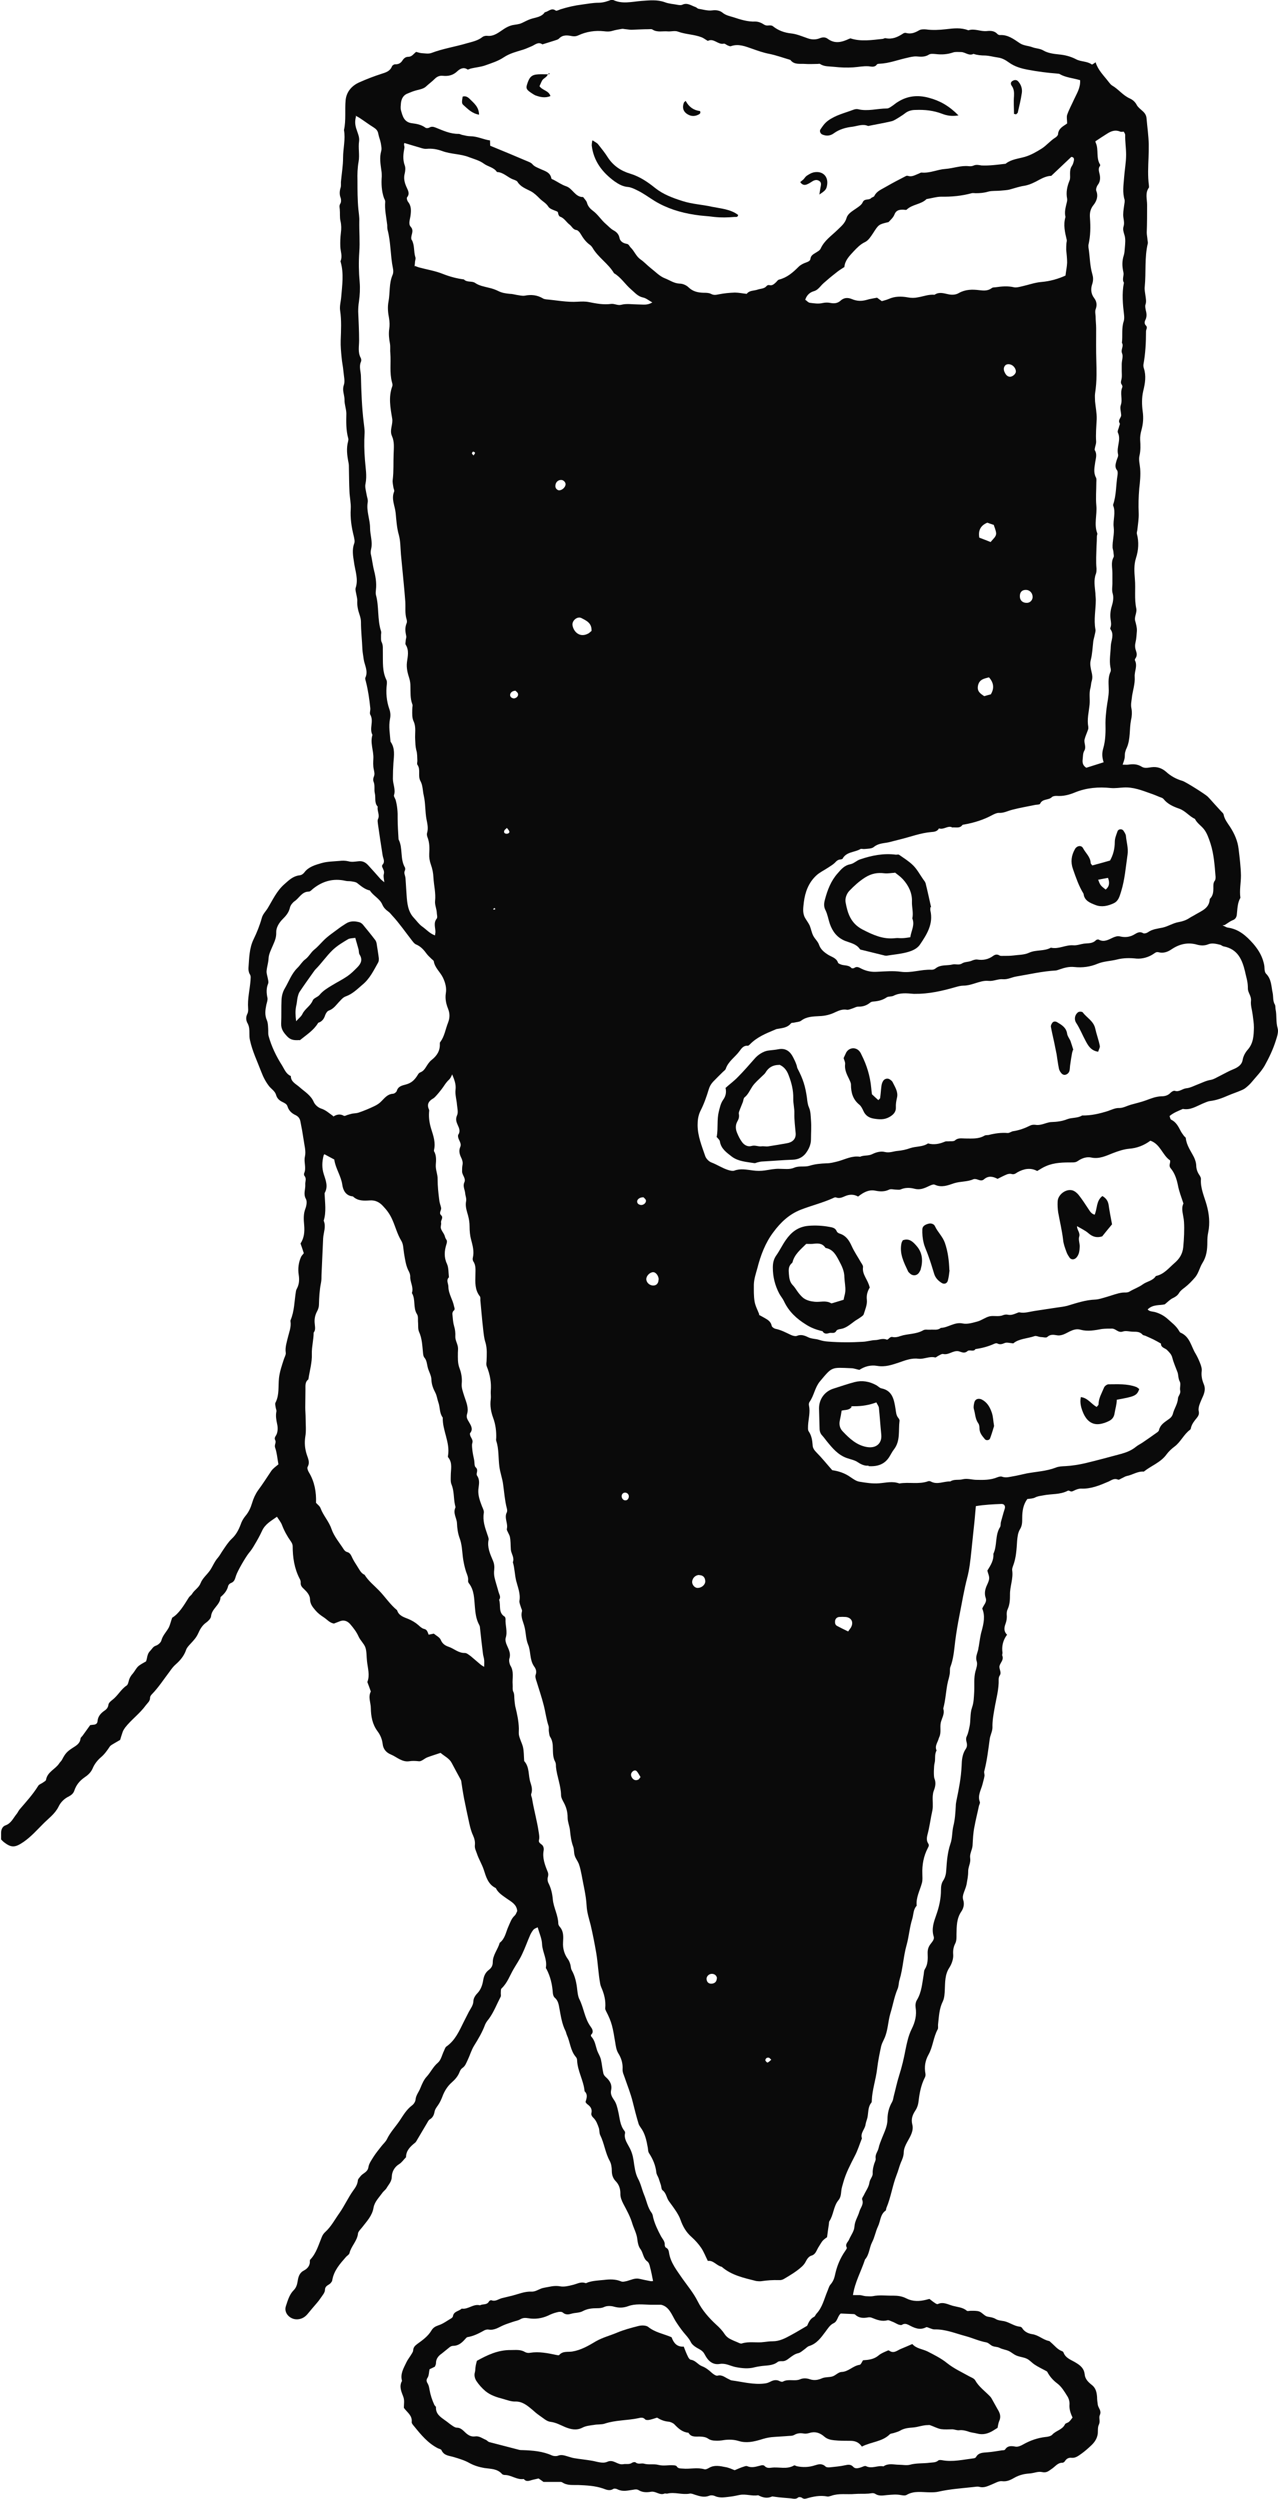 <svg xmlns="http://www.w3.org/2000/svg" xmlns:xlink="http://www.w3.org/1999/xlink" id="Layer_1" viewBox="0 0 700 1368.4"><defs><style>      .st0 {        fill: none;      }      .st1 {        fill: #0a0a0a;      }      .st2 {        clip-path: url(#clippath);      }    </style><clipPath id="clippath"><rect class="st0" width="700" height="1368.4"></rect></clipPath></defs><g class="st2"><g><path class="st1" d="M669.6,506.7c1.5.6,2.1,1.1,2.8,1.2,6,.8,10.1,4.4,14,8.8,2.4,2.8,4.3,5.7,5.4,9.2.4,1.4.8,2.7.8,4.2,0,1,.2,2.4.9,3.1,3,3,2.8,7,3.6,10.6.4,2.1,0,4.3,1.2,6.3.4.7.2,1.8.4,2.7.7,3.3.1,6.8,1.1,10.2.6,2-.3,4.6-1,6.8-1.5,4.8-3.7,9.4-6.1,13.7-1.9,3.3-4.7,6.1-7.1,9-.9,1.1-2,2.1-3.1,3-.8.7-1.8,1.2-2.8,1.6-2.3,1-4.8,1.8-7.1,2.8-3.2,1.4-6.4,2.6-9.9,3-1.4.2-2.7.9-4,1.4-3.5,1.5-6.8,3.7-10.8,2.9-2.5,1.1-5,2-7.3,3.9.3.8.4,1.8.9,2,2.7,1.3,3.9,3.7,5.2,6.2.5,1,1.2,1.8,1.8,2.7.3.4,1,.8,1,1.2.4,4,2.8,7.1,4.5,10.5.6,1.3,1.1,2.8,1.2,4.2,0,2.1.6,3.9,1.8,5.6.4.6.8,1.4.8,2-.4,5,1.8,9.6,3.1,14.2,1.4,5,1.9,10,.9,15-.4,1.8-.5,3.5-.5,5.4,0,4-.4,7.9-2.7,11.5-1.5,2.4-2,5.3-3.9,7.7-1.8,2.1-3.6,4-5.8,5.7-1.2.9-2.4,1.8-3.1,3-.8,1.3-1.8,2-3.2,2.7-1.6.7-2.9,2.1-4.6,3.5-2.8.7-6.5-.1-9.4,2.8,1,1.2,2.7,1.1,3.9,1.4,2.5.7,4.7,1.8,6.7,3.5,2.4,2.2,5.1,4.1,6.7,7,.2.3.4.7.7.8,5.2,2.2,5.8,7.6,8.3,11.6,1,1.7,1.8,3.5,2.5,5.3.5,1.3,1,2.8.8,4.2-.3,2.5.2,4.8,1.1,7,1,2.3.6,4.2-.2,6.3-.7,1.6-1.5,3.3-2.1,5-.4,1.2-.7,2.5-.4,3.7.3,1.5-.2,2.5-1,3.5-1.4,1.7-2.8,3.4-3.3,5.6,0,.3-.2.8-.5,1-3.4,2.5-5.1,6.7-8.5,9.2-1.6,1.2-3.1,2.6-4.3,4.2-3.2,4.5-8.4,6.2-12.5,9.5-3.4-.3-6.1,1.8-9.3,2.4-1,.2-1.9.9-2.9,1.3-.6.3-1.4.9-1.9.7-2-.9-3.5.2-5.1,1-4.9,2.1-9.8,4.2-15.3,3.9-1,0-2.2.4-3.1.8-1,.4-1.8,1.2-3,.5-.3-.2-.8-.3-1.1-.1-4.2,2.2-8.9,1.6-13.3,2.5-1.6.3-3.1.4-4.6,1.2-1.2.6-2.7.6-4.2.8-2.3,3.1-2.8,6.7-2.8,10.4,0,2.3,0,4.3-1.3,6.3-1.1,1.9-1.3,4.1-1.5,6.3-.3,4.5-.5,9-2.1,13.3-.3.8-.7,1.8-.6,2.7.7,4.6-1.3,8.9-1.2,13.4,0,2.7-.1,5.4-1.3,8-.4.8-.5,1.8-.5,2.7.2,1.9,0,3.5-.7,5.4s-1,4,.9,5.8c-2.3,3.1-3,6.4-2.5,9.9,0,.5-.3,1.2-.1,1.6.9,2.3-1,3.7-1.5,5.5-.5,1.7,1.3,3.5.1,5.3-.4.6-.6,1.4-.6,2.1.2,5.5-1.4,10.8-2.3,16.2-.6,3.4-1.2,6.7-1.1,10.2,0,2.1-1.2,4.2-1.5,6.3-.8,6-1.5,11.9-3,17.7-.2.8.3,1.8.1,2.7-.2,1.4-.7,2.8-1,4.2-.8,3.3-2.9,6.3-1.5,9.9.2.6-.3,1.4-.5,2.1-.8,3.9-1.8,7.7-2.5,11.6-.7,3.4-.8,6.8-1,10.2-.2,2.4-1.7,4.5-1.3,6.9.4,2.6-1.2,4.8-1.1,7.4,0,2.3-.5,4.7-.9,7-.3,1.4-.9,2.8-1.4,4.2-.5,1.4-.9,2.7-.4,4.3.7,2.2.2,4.4-1,6.2-2.7,3.9-2.6,8.2-2.7,12.6,0,1.7.1,3.2-.6,4.8-1,1.9-1.4,3.9-1.2,6.2.2,2.3-.8,5.2-2.1,7.2-2.5,3.8-2.3,8-2.5,12.1-.1,2.2-.2,4.5-1.1,6.4-2,4-2.1,8.3-2.6,12.6-.1.9.2,2-.2,2.7-2.4,4.4-2.6,9.5-5,13.8-1.9,3.4-2.4,6.8-1.7,10.5.1.7,0,1.5-.3,2-2,3.9-2.9,8.2-3.4,12.5-.2,2.1-.7,3.9-1.8,5.6-1.5,2.3-2.5,4.6-1.7,7.7.9,3.5-1.2,6.7-2.8,9.6-1,1.8-1.8,3.6-1.9,5.6,0,2.1-.8,3.9-1.6,5.7-.9,2.2-1.4,4.5-2.3,6.7-2.3,5.9-3.1,12.2-5.6,18.1-.2.5-.1,1.3-.5,1.5-2.9,2.1-2.7,5.7-4.1,8.6-1.3,2.7-1.8,5.9-3.2,8.6-1.6,3.1-1.5,6.8-3.9,9.5-2.1,6.5-5.6,12.5-6.6,19.5,1.3,0,2.6,0,3.8,0,1.1.1,2.1.5,3.2.6,1.3,0,2.6.2,3.8,0,3.7-.8,7.5-.2,11.2-.3,2.5,0,4.9.3,7.2,1.5,3.5,1.8,7.3,1.7,11.1.7.5-.1,1-.3,1.6-.4,1,.8,2,1.6,3.1,2.3.4.3,1.1.7,1.5.5,3-1.4,5.6.3,8.3,1,2.6.7,5.4.8,7.6,2.7.4.3,1.3,0,2,0,1.6,0,3.4-.1,4.8.4,1.6.6,2.9,2.5,4.5,2.8,1.6.3,3,.4,4.5,1.3,1.3.8,3.1.9,4.7,1.2,3,.7,5.4,2.7,8.5,3,.5,0,1.1.4,1.3.8,1.3,2.1,3.5,3,5.5,3.3,3.4.5,5.8,3,9,3.7.5,0,.9.6,1.3.9,1.9,1.6,3.5,3.8,6,4.7.3.1.7.4.8.7,1.2,3.3,4.4,4.1,6.9,5.7,2.5,1.5,4.4,3.2,4.7,6.2.2,2.6,1.9,4.3,3.8,5.8,2.3,1.7,2.8,4.1,3,6.7,0,1.4.2,2.9.4,4.3.3,1.8,2.2,3.2,1.1,5.6-.7,1.4.4,3.4-.5,5.2-.7,1.4-.5,3.2-.6,4.8-.3,2.9-1.9,5.1-3.9,6.9-1.6,1.5-3.2,2.9-5,4.2-1.6,1.1-3.2,2.5-5.4,2.3-1.6-.2-2.8.4-3.7,1.8-.2.4-.9.9-1.3.9-2.7-.1-4.1,2.2-6,3.4-1.6,1.1-2.8,2.3-5.3,1.7-2.1-.5-4.6.7-7,.8-2.8.2-5.2.8-7.7,2.1-2.1,1.2-4.3,2.5-7.2,2.1-1.8-.2-3.8,1.1-5.6,1.8-2.2.9-4.3,2-6.8,1.3-1-.3-2.2,0-3.3.1-6.3.7-12.7,1.1-18.9,2.5-1.6.4-3.2.4-4.8.4-4.3,0-8.7-1-12.8,1.4-.8.5-2.1.3-3.2.1-2.5-.5-5-.2-7.5,0-2.1.2-4.4.7-6.4-.6-1.2-.8-2.4-.3-3.7-.2-2.5.2-5.1,0-7.6.2-4.3.4-8.7-.5-12.9,1-.7.2-1.5.5-2.1.4-4-.8-7.8,0-11.6,1.1-1,.3-1.7.1-2.5-.5-.4-.3-1.6-.4-1.9-.1-1.3,1.1-2.5.7-4,.5-3-.3-6-.4-9-.9-.5,0-1.2-.3-1.6,0-2.6,1.1-5,.4-7.3-.8-3.4.6-6.6-.8-10-.2-1.6.3-3.2.7-4.8.9-3,.3-6,1.1-9-.3-.9-.4-2.2-.5-3.1-.1-2.6,1-5,.3-7.5-.5-1-.3-2.2-.9-3.1-.7-4.1.8-8.2-1-12.3,0-.5.1-1.2-.2-1.6,0-2.6,1.1-4.7-1.5-7.4-1-2.2.4-4.6.4-6.7-.9-1-.6-2-.4-3.1-.2-2.9.4-5.7,1.2-8.6-.3-.6-.3-1.6-.5-2.1-.2-2,1.3-3.8.5-5.7-.2-4.4-1.5-8.9-1.7-13.4-1.9-3.1-.1-6.2.4-9-1.5-.5-.3-1.3-.2-2-.2-2.6,0-5.1,0-8.2,0-.6-.4-1.6-1.2-2.7-1.9-1,.2-2,.5-3.1.7-1.7.4-3.5,1.5-5-.4-3.8.6-6.8-2.2-10.4-2.2-.5,0-1.2-.2-1.5-.5-2.6-3-6.2-2.8-9.6-3.3-2.9-.5-5.6-1.3-8.2-2.7-2.6-1.5-5.6-2.4-8.6-3.3-2.6-.8-5.4-.7-6.8-3.8-.2-.5-1.2-.7-1.9-1-5.5-2.8-9.3-7.4-13.1-12.1-.6-.7-1.4-1.6-1.3-2.3.4-3.7-2.6-5.3-4.3-7.8,0-2.1.5-4.1-.4-6.3-1-2.6-2.3-5.5-.6-8.4-1.1-3.9.9-7,2.4-10.2.6-1.3,1.5-2.4,2.3-3.7.5-.9,1.3-1.8,1.4-2.8.1-1.7.9-2.5,2.2-3.5,2.9-2.1,5.9-4.2,7.8-7.4.9-1.5,2-2.2,3.7-2.8,2.6-.8,4.8-2.5,7.2-3.9.4-.2.9-.8.9-1.2.5-2.7,3.2-2.6,4.8-4.1,3.5.6,6.4-2.8,10-1.8,1.5-.9,3.8,0,4.9-2.1.2-.4,1-.8,1.3-.7,2.2.9,3.9-.6,5.7-1.1,1.9-.5,3.9-.9,5.8-1.4,3.5-.9,6.9-2.4,10.6-2.2,2.4.1,4.3-1.7,6.7-2.1,3-.5,5.7-1.4,8.9-.8,2.2.4,4.7-.2,7-.8,2.2-.5,4.3-1.9,6.8-1,.4.2,1-.2,1.5-.4,2.8-.9,5.7-1,8.6-1.3,3.3-.4,6.4-.5,9.5.8.9.4,2.2,0,3.2-.2,2.3-.6,4.4-1.8,6.9-1.2,2.1.5,4.2.9,6.3,1.3.3,0,.7,0,1.1-.1-.5-2.6-1-5.2-1.7-7.8-.2-1-.6-2.3-1.4-2.9-2.4-1.7-2.2-4.7-3.9-6.9-1-1.4-1.4-3.3-1.6-5.1-.3-3.3-2-6.1-2.9-9.2-1.1-3.6-3-7-4.8-10.4-.9-1.8-1.7-3.6-1.6-5.7,0-2.4-.7-4.7-2.4-6.5-1.6-1.6-2.3-3.5-2.3-5.9,0-1.8-.3-3.8-1.1-5.3-2.5-4.5-3-9.7-5.3-14.3-.5-1.1-.3-2.6-.7-3.8-.7-2-1.4-4.1-3.1-5.7-.6-.5-1.2-1.6-1-2.3.6-2.4-.5-3.8-2.3-5.1-.3-.2-.5-.6-.9-1.1.5-1.8,1.5-4-.5-5.9-.5-5.8-3.8-10.9-4.1-16.8,0-.7-.2-1.5-.7-2-3-3.5-3.1-8.1-4.9-12-.3-.7-.4-1.4-.7-2.1-2-3.9-2.6-8.2-3.4-12.5-.4-2.2-.7-4.3-2.6-5.9-.6-.5-.9-1.6-1-2.5-.3-4.6-1.3-8.9-3.4-13-.2-.3-.5-.7-.4-1,.8-4.5-1.9-8.4-2.1-12.8-.1-3-1.5-5.9-2.4-9.2-.8.4-1.7.7-2.2,1.2-.7.8-1.3,1.8-1.8,2.8-1.6,3.6-2.9,7.4-4.6,10.9-1.3,2.8-3.1,5.4-4.6,8-2.1,3.6-3.4,7.6-6.6,10.6-.5.5-.3,1.7-.4,2.6,0,.7.2,1.5-.1,2-2.1,4-3.7,8.3-6.4,12-.8,1-1.6,2-2.1,3.2-1.5,4.1-3.7,7.8-6,11.5-1.5,2.4-2.3,5.3-3.5,7.8-.8,1.6-1.3,3.4-3,4.5-.7.5-1.2,1.4-1.5,2.2-.9,2.3-2.4,4-4.2,5.6-2.5,2.2-4.2,5-5.3,8.1-.6,1.5-1.3,3-2.2,4.3-.8,1.2-1.7,2.2-2,3.8s-.9,3.1-2.6,4.1c-.7.4-1.1,1.4-1.6,2.2-1.9,3.3-3.9,6.5-5.8,9.8-.2.3-.4.6-.7.8-2.6,2.1-4.9,4.3-4.9,7.9-1.3,1.3-2.3,2.9-3.8,3.8-2.6,1.6-3.9,4.2-4,6.8,0,2.7-1.7,4.3-2.8,6.2-.6,1.1-1.8,1.8-2.5,2.9-1.8,2.5-4.1,4.7-4.7,7.9-.7,4.5-3.8,7.6-6.4,11-.8,1-1.9,2-2.1,3.1-.4,4.2-3.8,7-4.7,10.9-.2.7-1.2,1.3-1.8,1.9-3.3,3.8-6.7,7.5-7.6,12.8,0,.5-.4,1-.7,1.4-1,1.4-3.2,1.4-3.3,3.9,0,1.6-1.5,3.2-2.5,4.7-.6.9-1.3,1.8-2,2.6-1.6,1.9-3.3,3.8-4.9,5.8-1.3,1.6-2.9,2.7-5,3-4.3.7-8.4-3.2-7-7.2,1-3,1.9-6.3,4.2-8.6,1.4-1.4,1.9-3,2.2-4.8.4-2.6.9-4.8,3.7-6.2,1.5-.8,3.2-2.5,3-4.9,0-.3,0-.8.3-1,3.3-3.5,4.5-8.1,6.3-12.4.4-1,1.1-2,1.9-2.7,3.2-2.9,5.2-6.8,7.7-10.3,2.8-4,4.8-8.5,7.6-12.4,1.2-1.6,2.3-3.3,2.5-5.4,0-.8.8-1.5,1.4-2.3,1.3-1.8,4-2.2,4.4-5.1.3-2,1.8-4,2.9-5.8,1.3-2,2.8-3.8,4.2-5.6,1-1.3,2.3-2.4,3-3.8,1.8-3.8,4.7-6.8,7-10.2,2-3,3.7-6,6.7-8.3,1-.7,1.9-2.1,2-3.2.2-2.5,1.9-4.3,2.7-6.5.9-2.2,1.9-4.5,3.4-6.1,2.2-2.4,3.5-5.4,6.1-7.6,1.8-1.5,2.3-4.4,3.4-6.6.4-.8.6-1.8,1.3-2.3,4.9-3.4,7.1-8.7,9.6-13.7.9-1.8,1.8-3.5,2.7-5.3,1-1.9,2.4-3.5,2.5-5.9,0-1.5,1.1-3.2,2.2-4.3,1.9-2,2.7-4.5,3.1-6.8.4-2.6,1.2-4.5,3.2-6,1.4-1.1,2.1-2.3,2.1-4.2,0-3.9,2.8-7,3.8-10.6,3-2.3,3.4-6,4.8-9,1-2.2,1.6-4.3,3.5-6,.6-.6.9-1.6,1.3-2.4-.3-3.7-3.3-5.1-5.7-6.8-2.2-1.6-4.6-3-5.9-5.5,0-.2-.2-.3-.4-.4-4-2-5.1-6.1-6.3-9.8-1-3.1-2.8-5.9-3.8-9-.5-1.5-1.3-2.8-1.1-4.6.2-1.8-.2-3.5-1-5.3-1-2.1-1.6-4.5-2.1-6.8-1-4.6-2-9.2-2.9-13.8-.5-2.6-.9-5.3-1.3-7.9-.1-.7-.1-1.5-.5-2.1-1.6-3-3.3-6-4.9-9.1-1.3-2.5-3.9-3.6-6.1-5.5-2.3.8-4.7,1.5-7.1,2.4-1.7.6-3.3,2.4-4.8,2.2-1.8-.2-3.6-.3-5.3,0-1.9.3-3.6-.3-5.2-1.1-1.6-.8-3.1-1.9-4.8-2.6-2.7-1.1-4.2-3.1-4.5-5.7-.3-2.7-1.3-5-2.8-7-2.9-3.9-3.6-8.2-3.7-12.7,0-3-1.6-6,0-9.1-.6-1.7-1.2-3.4-1.9-5.2,1.5-3.7.2-7.6-.2-11.5-.3-2.5-.1-5.2-.9-7.5-.8-2.1-2.7-3.7-3.7-5.9-1.1-2.5-2.8-4.7-4.6-6.8-1.5-1.7-3.5-2.5-5.8-1.5-1,.4-2,.8-3.1,1.2-2.4-.4-3.8-2.3-5.7-3.5-1.7-1.1-3.1-2.2-4.4-3.7-1.6-1.9-2.9-3.4-3-6.1,0-2.1-1.6-4-3.2-5.5-1.1-1-2.1-2-1.9-3.7,0-.7-.2-1.5-.6-2.1-2.9-5.6-3.8-11.7-3.8-17.9,0-.8-.5-1.8-1-2.5-2-2.8-3.7-5.9-4.9-9.1-.6-1.5-1.7-2.8-2.7-4.4-3.2,2.3-6.5,4-8.2,7.8-1.2,2.6-2.6,5.1-4.1,7.6-.9,1.6-1.9,3.1-3.1,4.5-1.7,2.1-6.3,9.9-7.1,12.6-.5,1.6-.8,3.1-2.7,3.8-.6.2-1.3.9-1.5,1.5-.6,2.7-2.2,4.5-4.2,6.2-.1,4.3-4.8,6.2-5.2,10.5-.1,1.2-1.5,2.6-2.6,3.4-2.2,1.5-3.5,3.8-4.5,6.1-1,2.2-2.5,3.8-4.1,5.5-1,1.1-2.1,2.2-2.5,3.5-1.1,3.2-3.2,5.7-5.6,7.8-1.4,1.2-2.4,2.6-3.4,4-3.2,4.2-6,8.6-9.7,12.4-.5.5-1,1.2-1,1.9,0,1.9-1.3,2.8-2.3,4.1-3.3,4.6-8,7.9-11.4,12.3-.5.7-1,1.5-1.3,2.3-.5,1.4-.9,2.8-1.4,4.4-.9.5-2,1.2-3.1,1.8-.9.6-2.1,1.1-2.6,1.9-1.4,2.1-2.8,4.1-4.8,5.8-1.9,1.6-3.6,3.8-4.5,6-1,2.4-2.8,3.9-4.6,5.1-2.7,1.9-4.5,4.2-5.5,7.2-.5,1.5-1.6,2.4-2.9,3.1-2.5,1.2-4.5,3.1-5.7,5.6-2,4.1-5.7,6.6-8.7,9.7-3.3,3.3-6.4,6.8-10.4,9.6-4.7,3.2-6.7,3.5-11.1,0-.4-.3-.8-.8-1.3-1.3,0-1.1,0-2.4,0-3.7,0-1.9.9-3.5,2.4-4,3.1-1.1,4.2-3.9,6-6.1.7-.8,1.1-1.9,1.8-2.7,3.5-4.1,7.2-8.1,10.1-12.8.5-.9,1.8-1.2,2.7-1.9.6-.4,1.5-.9,1.6-1.4.7-4.4,5.1-5.8,7.2-9,.5-.8,1.2-1.3,1.6-2.1,1.7-3.3,2.7-4.4,5.6-6.3,2-1.3,4.2-2.4,4.5-5.2,0-.6.8-1.1,1.2-1.7,1.3-1.8,2.5-3.5,4.1-5.7.2,0,.9-.1,1.6-.2,1.3,0,2.3-.6,2.4-1.8.2-2.9,1.9-4.6,4.1-6.1,1.1-.8,1.7-1.7,1.9-3.1.1-.9,1.1-1.8,2-2.5,3.1-2.3,4.8-5.9,8-8,.6-.4.9-1.6,1.1-2.4.4-1.7,1.2-3,2.3-4.2,1-1.2,1.7-2.7,2.8-3.8,1.2-1.1,2.7-1.8,4.4-2.8.7-1.8.5-4.1,2.3-5.8,1-1,1.5-2.3,3.1-2.8,1.2-.4,2.7-1.7,3-2.9.7-2.6,2.5-4.4,3.8-6.6.9-1.5,1.2-3.3,2.1-5.8,3.7-2.2,6.3-6.6,9-10.9.6-1,1.6-1.5,2-2.3,1.3-2.1,3.6-3.2,4.6-5.8,1-2.6,3.5-4.6,5.1-6.9,1.5-2.2,2.5-4.9,4.3-6.9,1.1-1.3,1.8-2.7,2.7-4,1.5-2.2,3-4.6,4.9-6.4,2.4-2.2,3.8-4.9,4.9-7.8.6-1.8,1.4-3.2,2.6-4.7,1.8-2.1,2.9-4.5,3.7-7.2.7-2.4,1.8-4.8,3.2-6.8,2.6-3.5,4.9-7.1,7.3-10.7,1-1.4,2.6-2.5,3.9-3.6-.6-3.1-.8-6.3-1.8-9.1-.6-1.6.8-2.8,0-4.2-.7-1.4.5-2.2.9-3.4.6-1.6.6-3.6.2-5.3-.5-2.3-.9-4.6-.4-7,.1-.6-.3-1.4-.4-2.1-.1-.9-.5-2-.1-2.7,2.2-4.3,1.4-8.9,1.9-13.4.4-3.6,1.6-7,2.7-10.4.4-1.2,1.2-2.5,1-3.6-.4-2.8.5-5.4,1.1-8,.7-3,2-5.9,1.5-9.1,0-.2,0-.4,0-.5,2.2-5.1,2.1-10.6,3-16,.1-.7.5-1.4.8-2,1-2.2,1.1-4.5.7-7-.5-3.3-.1-6.7,1.3-9.8.4-.8,1.1-1.4,1.5-2-.6-1.9-1.2-3.6-1.8-5.3,2-3.1,2.3-6.4,2-10-.3-3.1-.5-6.1.7-9.2.6-1.6,1-4,.2-5.3-1.5-2.7-.1-5.3-.3-7.9-.1-1.5.8-3.1-.4-4.6-.3-.3-.4-1.1-.2-1.5,1.3-3-.3-6,.4-9.1.7-2.9-.3-6.1-.7-9.2-.5-3.4-1.1-6.8-1.8-10.2-.3-1.4-1-2.5-2.6-3.3-2-.9-3.7-2.4-4.4-4.7-.4-1.4-1.6-1.9-2.8-2.5-1.7-.8-3-2-3.5-3.9-.6-2-2.4-3.1-3.7-4.6-1.9-2.4-3.3-5.1-4.4-8-2.2-5.8-4.9-11.3-6.2-17.4-.3-1.2-.3-2.5-.3-3.7,0-1.8,0-3.5-.9-5.3-.9-1.5-1.2-3.3-.3-5.2.5-.9.6-2.1.5-3.2-.4-5.1.9-10.1,1.3-15.1,0-1.3.4-2.4-.4-3.6-.6-1-.8-2.4-.7-3.6.4-5.2.4-10.6,2.8-15.5,1.8-3.7,3.4-7.7,4.5-11.7.6-2.1,2-3.4,3.1-5.1,2.8-4.6,5-9.6,9.2-13.3,2.5-2.2,4.8-4.5,8.3-4.9,1.1-.1,2-.7,2.7-1.6,2.3-3.1,6-4.1,9.4-5.1,3.1-.9,6.5-.9,9.8-1.2,1.6-.2,3.2-.2,4.9.2,1.7.5,3.6.2,5.4,0,2.3-.3,3.9.5,5.4,2.1,2.3,2.5,4.6,5.1,6.9,7.7.5.5,1.1.9,2,1.7-.2-1.8-.6-3.2-.3-4.4.5-1.7-.4-2.8-.9-4.1-.1-.3,0-.8.1-1,1.7-1.7.5-3.4.2-5.1-.9-5.8-1.8-11.5-2.6-17.3-.1-.9-.3-2,0-2.6,1.2-2.4-.6-4.6-.1-6.9-2-2.1-1-4.9-1.6-7.3-.5-2.1.2-4.3-.7-6.4-.3-.7-.2-1.9.1-2.6.7-1.5.3-2.7,0-4.2-.4-1.9-.3-4-.2-5.9.2-4.3-1.9-8.6-.5-12.9-1.9-3.5.9-7.5-1.2-11.1-.5-.9.2-2.4,0-3.7-.5-4.9-1.2-9.7-2.4-14.4-.2-.7-.5-1.6-.3-2.1,1.7-3.6-.4-6.8-.9-10.1-.2-1.8-.6-3.5-.7-5.4-.2-5-.8-10.1-.8-15.1,0-1.2-.3-2.5-.7-3.7-.9-2.6-1.5-5.2-1.3-8,0-1-.3-2.1-.5-3.2-.2-1.2-.7-2.6-.4-3.7,1.6-4.8-.3-9.4-.9-14-.5-3.4-1.2-6.8.1-10.3.5-1.2,0-2.9-.3-4.3-1.2-4.8-1.9-9.6-1.6-14.6.2-3.2-.6-6.5-.7-9.7-.2-4.1-.2-8.3-.3-12.4,0-1.1,0-2.2-.2-3.2-.8-4-1.3-7.9-.2-11.9.1-.5.2-1.1,0-1.6-1.2-4.4-1.1-8.9-1-13.4,0-2.5-1.1-5.1-1-7.6,0-2.7-1.4-5.1-.4-8,.8-2.2,0-5-.2-7.6-.2-2.5-.8-5-1-7.6-.3-3.1-.6-6.2-.5-9.3.2-5.4.5-10.9-.3-16.3-.4-2.4.4-5,.6-7.6.5-6.3,1.5-12.7-.3-19,0-.2-.2-.4-.1-.5,1.2-2.7,0-5.3-.1-7.9-.1-2.5,0-5.1.3-7.6.3-2.2.3-4.2-.2-6.4-.5-2.1-.2-4.3-.4-6.5-.1-1.1-.4-2,.3-3.1.5-.8.5-2.2.2-3.1-.8-2-.6-3.9,0-5.8.3-1.2,0-2.5.2-3.7.4-4.2,1.1-8.3,1.1-12.5,0-5.1,1.4-10.1.5-15.2,1.2-5.4.4-10.9.9-16.4.5-4.7,3.5-8,7.7-9.8,3.8-1.7,7.7-3.2,11.7-4.5,2.5-.8,4.9-1.4,6-4.2.2-.5,1.1-1.1,1.7-1.1,1.9.1,3.2-.7,4.1-2.2.8-1.2,1.8-1.9,3.1-1.9,2,0,2.8-1.5,4.3-2.7.9.2,1.9.6,3,.7,1.8.1,3.8.5,5.4-.1,6.3-2.4,13-3.4,19.4-5.3,2.8-.8,6-1.4,8.5-3.4.6-.5,1.8-.8,2.6-.7,3.8.5,6.5-2,9.3-3.8,1.4-.9,2.8-1.6,4.4-2,1.8-.4,3.7-.4,5.3-1.2,1.6-.7,3.1-1.6,4.9-2.2,2.7-.9,5.9-1,7.7-3.7,2-.3,3.6-2.7,6-.9.5.3,1.7-.4,2.6-.7,3.8-1.2,7.7-2.1,11.7-2.6,3-.4,6.1-1,9.1-1,2.6,0,5-.8,7.5-1.8,5.2,2.8,10.7,1.2,16.1.8,4.3-.3,8.5-.8,12.7.7,2.3.9,4.9,1,7.4,1.5.7.1,1.6.2,2.2-.1,2.7-1.3,4.8.4,7.1,1.2.7.2,1.2.9,1.8,1,2.5.4,5,1.2,7.4.9,2.2-.3,4.2,0,5.7,1.2,1.8,1.5,3.9,1.9,5.9,2.5,4,1.3,7.9,2.6,12.2,2.4,1.5,0,3.3.7,4.6,1.6,1.1.7,1.9.6,3,.5.6,0,1.5,0,2,.5,2.9,2.3,6.2,3.5,9.9,3.9,3,.3,6,1.6,8.9,2.6,2.4.9,4.7.9,6.9,0,1.5-.6,3-.6,4.2.3,4,3,7.9,1.9,11.9,0,.2,0,.3-.1.6-.2,5.8,1.9,11.7.9,17.6.3.5,0,1.1-.5,1.6-.4,3.7.8,6.7-.6,9.6-2.5.4-.3,1.1-.5,1.5-.4,2.7.8,4.9,0,7.3-1.4,1-.6,2.5-.6,3.8-.5,3.6.5,7.3.3,10.9-.1,4.2-.5,8.3-1,12.3.6,3.4-1.2,6.7.8,10.2.4,1.8-.2,4-.2,5.6,1.5.3.4,1,.7,1.4.7,4.4-.3,7.6,2.2,10.9,4.4,2.2,1.5,4.8,1.4,7.1,2.3,1.9.7,4,.6,6,1.8,2.4,1.4,5.5,1.8,8.4,2.1,3.3.3,6.4,1.1,9.3,2.6,2.7,1.5,6.1,1,8.7,2.9.2.2,1.2-.6,2.1-1.2,1.3,4.3,4.5,7.3,7.1,10.7.6.7,1.1,1.5,1.9,2,3.5,2,5.9,5.4,9.7,7.1,1.6.7,3,1.9,3.9,3.7.7,1.2,1.9,2.1,3,3.1,1.3,1.1,2.2,2.4,2.3,4.2.4,4.7,1.1,9.4,1.2,14.1,0,2.3,0,4.6-.1,6.9-.2,5.3-.5,10.5.2,15.7,0,.4.1.8,0,1.1-2.2,3-1,6.3-1,9.5,0,5,0,10-.2,15.1,0,1.2.3,2.5.4,3.8,0,.7.3,1.5.2,2.1-1.9,7.9-.9,15.9-1.7,23.8-.2,1.6.2,3.3.4,4.9.2,1.6.6,3.2,0,4.9-.3.9,0,2.1.2,3.2.5,1.8.6,3.6-.3,5.3-.5,1.1-.5,2.1.4,3,1,1,0,2.1,0,3.1,0,6.1-.3,12.1-1.4,18.1-.1.7,0,1.5.2,2.1,1.4,4.2.7,8.3-.3,12.4-.9,3.8-.8,7.7-.3,11.4.5,3.5.2,6.8-.7,10.1-.5,1.8-.8,3.6-.7,5.4.2,2.9.3,5.8-.4,8.7-.5,2.2.2,4.7.4,7,.3,3.7-.1,7.3-.5,10.9-.4,4.6-.5,9-.3,13.6.1,2.9-.4,5.8-.7,8.6,0,.9-.5,1.8-.3,2.6,1.2,4.5.9,8.9-.5,13.3-1.2,3.7-.9,7.6-.6,11.4.5,5.4-.4,10.9.8,16.3.4,2-1.1,4.4-.7,6.4.5,1.9,1.1,3.8,1,5.8-.2,2-.2,4-.7,6-.4,1.7-.4,3.2.2,4.8.5,1.4.7,2.9-.3,4.2-.2.3-.4.8-.3,1,1.6,3.1-.3,6.1-.1,9,.3,4.1-1.2,7.9-1.6,11.9-.2,1.8-.6,3.4-.2,5.4.4,2,.3,4.4-.2,6.4-1,5.1-.2,10.5-2.4,15.4-.4.8-.7,1.7-.9,2.6-.2,1.1,0,2.2-.3,3.3-.2,1-.6,1.9-1,3.2,1.3,0,2.2.1,3,0,2.6-.4,5-.4,7.4,1.1,1.7,1.1,3.6.5,5.4.3,3.1-.4,5.7.5,8,2.5,2.6,2.4,5.6,4,9,5,1.7.5,12.5,7.3,13.8,8.6,1.4,1.4,2.7,3,4.1,4.5,1.1,1.2,2.2,2.4,3.3,3.6.5.5,1.2,1.1,1.3,1.7.5,2.6,2.1,4.6,3.5,6.7,2.4,3.7,4.2,7.7,4.7,12.1.6,4.9,1.2,9.8,1.3,14.6,0,4.1-.9,8.1-.3,12.2-1.7,2.9-1.6,6.2-2,9.5-.2,1.2-.8,2.3-2.3,2.8-1.3.5-2.5,1.5-4.3,2.6h0ZM591.6,43.9c-4-1.2-7.9-1.4-11.3-3.4-.3-.2-.7-.1-1.1-.2-5.4-.4-10.8-1.1-16.1-2.1-3.8-.7-7.3-1.7-10.5-4-1.8-1.3-3.7-2.4-6-2.7-2.3-.3-4.6-1-7-1.1-2.2,0-4.3-.2-6.4-.9-2.5,1.3-4.5-1-6.8-1-1.5,0-3-.2-4.3.2-3.2,1.1-6.3,1.3-9.6.9-1.2-.1-2.8-.3-3.7.3-2.2,1.4-4.4,1.2-6.8,1-1.7-.1-3.6.4-5.3.8-5,1.1-9.8,3-14.9,3.2-.5,0-1.3.1-1.5.4-1.2,1.8-3.2,1.1-4.5,1-2.9-.2-5.6.4-8.5.6-3.5.2-6.9.1-10.4-.3-2.6-.3-5.4,0-7.8-1.6-.3-.2-.7,0-1.1,0-2.4,0-4.7.2-7.1,0-2.8-.2-5.9.6-8-2.2-3.8-1.1-7.6-2.5-11.5-3.3-3.2-.6-6.3-1.7-9.4-2.8-3.8-1.3-7.5-2.9-11.7-1.4-.5.2-1.3-.3-1.9-.5-.6-.3-1.4-1-1.9-.9-3.2.8-5.5-3.2-8.8-1.5-1.1-.6-2.1-1.4-3.2-1.9-4.2-1.7-8.9-1.6-13.2-3.2-1.6-.6-3.6,0-5.4-.1-2.9-.3-5.8.7-8.5-1-.5-.4-1.4-.2-2.2-.2-3.1,0-6.2.2-9.3.3-1,0-2.1-.2-3.1-.3-.7,0-1.4-.3-2.1-.2-1.8.3-3.6.6-5.3,1.1-1.6.5-3,.4-4.7.2-4.7-.5-9.5.2-13.8,2.2-1.3.6-2.2.7-3.5.5-2.5-.5-5.1-.9-7.2,1.3-.6.6-1.5.8-2.4,1.1-2.2.7-4.5,1.4-6.7,2.1-2.4-1.7-4.2.4-6.1,1.1-1.5.6-2.9,1.3-4.5,1.8-3.6,1.1-7.3,2-10.6,4.2-3.1,2.1-6.8,3.2-10.4,4.5-2.4.8-5,1-7.5,1.6-.7.1-1.6.8-2,.5-2.2-1.5-4.2-.2-5.5,1-2.4,2.3-5,2.8-8,2.5-1.8-.2-3.2.5-4.4,1.7-1.5,1.5-3.3,2.8-4.9,4.3-1.6,1.4-4.3,1.6-6.6,2.4-1,.3-2,.8-3.1,1.2-2.6.9-3.6,2.9-3.9,5.4-.1,1.3-.3,2.6,0,3.8.9,3.3,1.7,6.7,6.2,7.2,2.5.3,5,.8,7.2,2.4.4.4,1.5.3,2.1,0,1.3-.8,2.3-.5,3.6,0,4,1.6,8,3.5,12.5,3.4.7,0,1.4.5,2.1.6,1.4.3,2.9.7,4.3.7,3.8,0,7.2,1.8,10.8,2.3,0,1.2.1,2.1.1,2.9,7.3,3,14.3,5.9,21.3,8.9.7.3,1.4.7,1.8,1.2,1.1,1.3,2.6,1.8,4.1,2.5,2.5,1.2,5.7,1.8,6.3,5.3,0,.3.8.6,1.3.8,2.3,1.2,4.4,2.7,6.8,3.5,3.6,1.2,4.9,6,9.3,5.9.7,1,1.8,2,2.1,3.1.5,2,1.9,3.4,3.1,4.3,2.9,2.1,4.6,5.1,7.3,7.4,1.4,1.2,2.5,2.5,4.1,3.4,1.5.8,2.9,2,3.3,4.1.3,1.9,2,3,3.9,3.3,1.3.2,1.5,1.3,2.2,2,2.1,2,3,4.9,5.5,6.6,1.9,1.3,3.5,3.1,5.4,4.6,2.6,2,5,4.6,7.9,5.7,2.6,1,5,2.8,8.1,2.9,1.7,0,3.7.9,4.9,2.1,2.3,2.2,5,2.8,8,2.9,1.4,0,3,0,4.2.6,1.5.8,2.6.6,4.1.3,3-.6,6-.9,9-1,2.1,0,4.3.5,6.5.7,1.5-2,3.9-1.6,5.9-2.3,1.7-.6,3.7-.4,5-2,.3-.4,1-.6,1.4-.5,1.7.5,2.7-.6,3.8-1.6.5-.5,1-1.3,1.6-1.4,4.4-1.1,7.6-3.9,10.7-7,1.1-1.1,2.7-1.9,4.2-2.4,1.1-.4,2.2-.9,2.3-2,.2-1.7,1.4-2.4,2.7-3.2,1.1-.7,2.4-1.3,2.9-2.4,2-4.4,5.8-6.9,9.1-10.1,2-2,4.2-3.6,5.1-6.7.7-2.4,3.2-3.7,5.3-5.2,1.3-.9,2.9-1.9,3.5-3.3,1-2.3,3.4-1,4.6-2.3.5-.5,1.5-.6,1.8-1.2,1.3-2.7,4-3.6,6.3-5,3.6-2.1,7.3-4,11-5.9.3-.2.8-.2,1.1-.1,2.1.7,3.8-.4,5.6-1.1.7-.2,1.3-.8,2-.7,4.5.4,8.5-1.7,12.9-2,4.3-.3,8.5-2,12.9-1.5.9.1,1.9,0,2.7-.4,1.5-.6,2.8-.2,4.2,0,4.3.2,8.6-.4,12.9-.9.2,0,.4,0,.5-.2,3-2.3,6.8-2.6,10.3-3.6,3.4-1,6.3-2.7,9.2-4.5,2.7-1.7,4.8-4.4,7.6-6.1.6-.4,1.3-1.1,1.4-1.7.2-3.5,3.2-4.6,5-6,0-1.9-.4-3.4,0-4.7,1-2.9,2.5-5.6,3.8-8.5,1.5-3.3,3.6-6.3,3.3-10.7h0ZM501.1,544.2c-.2,0-.4,0-.6,0-3.8-.3-7.5-.8-11.2,1.1-1.1.5-2.7.2-3.6.8-2.2,1.5-4.6,2.1-7.2,2.3-.7,0-1.5.2-2,.7-1.9,1.5-4,2.2-6.5,2.1-1,0-2.1.7-3.1,1-1,.3-2.2.9-3.1.7-2.3-.4-4.2.4-6.2,1.3-2.8,1.4-5.7,2.1-8.9,2.2-3.4.2-6.9.2-9.9,2.5-.9.7-2.4.7-3.6,1-.7.2-1.7,0-2,.5-2,2.4-4.7,2.5-7.4,3-.5,0-1,.3-1.5.5-4.8,2-9.7,4-13.5,7.9-.4.4-.9.9-1.3.8-2.2-.2-3.4,1.5-4.4,2.9-2.4,3.3-6.2,5.6-7.6,9.8-.2.6-1,1.1-1.5,1.6-1.8,1.8-3.6,3.5-5.4,5.4-1.1,1.2-1.9,2.5-2.4,4.2-1.2,4-2.6,8-4.5,11.7-1.3,2.6-1.6,5.3-1.6,7.8,0,6,2.3,11.5,4.2,17.1.5,1.4,2,2.9,3.3,3.4,3.2,1.2,6.1,3.2,9.4,4.2,1,.3,2.3.6,3.2.3,3.4-1.3,6.8-.5,10.2-.1,2.2.3,4.3.3,6.5,0,2.7-.4,5.4-1,8-.9,2.8,0,5.6.5,8.1-.6,2.8-1.2,5.7-.2,8.5-1.1,2.9-.9,6.1-1.2,9.1-1.3,2.3,0,4.3-.6,6.4-1.1,4-1.1,7.7-3.2,12.1-2.5,2.1-1,4.5-.3,6.8-1.5,2-1,4.7-1.7,6.8-1.1,2.6.6,4.6-.4,6.9-.6,2.3-.2,4.7-.7,6.9-1.5,3.2-1.1,6.9-.6,9.8-2.6,3.2.9,6.3.3,9.3-1,.8-.3,1.8,0,2.7-.2.9,0,2.1.1,2.7-.4,1.7-1.6,3.8-1.1,5.7-1.1,3.6,0,7.3.4,10.6-1.6.6-.3,1.4-.2,2.1-.3,3.5-.9,7-1.4,10.6-1.1,1,0,2-.9,3-1,3.3-.5,6.3-1.6,9.3-3.1.8-.4,1.8-.5,2.7-.4,2.3.4,4.3-.4,6.3-1,.8-.2,1.7-.5,2.6-.5,2.9-.1,5.7-.4,8.5-1.5,2.7-1.1,5.8-.5,8.3-2.1,4.9.1,9.6-1,14.3-2.5,2-.7,3.9-1.7,6.2-1.6,2,0,4.1-1.2,6.2-1.8,2.8-.8,5.6-1.4,8.3-2.4,2.7-1,5.4-2.1,8.4-2.2,1.8,0,3.6-.4,5-1.9.6-.6,1.7-1.3,2.4-1.1,2.4.8,4.1-1.2,6.3-1.4,2.1-.2,4.1-1.3,6.2-2.1,2.4-.9,4.6-2.1,7.2-2.5,1.7-.3,3.3-1.4,5-2.2,2.4-1.2,4.8-2.6,7.3-3.6,2.5-1,4.7-2.5,5.1-5,.4-2.3,1.5-4.2,2.8-5.7,3.2-3.6,3.3-7.9,3.4-12.2,0-2.4-.4-4.7-.7-7.1-.3-2.5-1.2-5.1-.9-7.5.3-2.6-1.7-4.4-1.7-6.7,0-1.4-.1-2.9-.4-4.3-.3-1.6-.8-3.2-1.1-4.8-1.6-6.7-4-12.5-11.8-14-.7-.1-1.3-.8-2-.9-2.1-.5-4.4-1.1-6.5-.2-2,.8-4,.7-5.9.2-5.1-1.5-9.8-.4-14.1,2.5-2.2,1.5-4.5,2.3-7.2,1.6-1.2-.3-1.9.4-2.8,1-2.7,1.8-6.1,2.7-9.1,2.5-3.7-.4-7.3-.4-10.8.5-3.5.9-7.2.9-10.6,2.3-4,1.7-8.4,2.3-12.8,1.8-2.8-.3-5.4.4-8,1.3-.7.2-1.3.5-2,.6-7.4.4-14.6,2.1-21.8,3.3-2.4.4-4.7,1.7-7.2,1.5-2.7-.3-5.2,1.2-8,.9-2.5-.3-5.3.7-7.9,1.5-1.9.6-3.8,1.1-5.8,1.1-1.4,0-2.9.4-4.3.8-7.3,2.1-14.7,3.8-22.4,3.7h0ZM247.9,587.8c-.5,1-.8,1.9-1.3,2.6-.5.8-1.3,1.3-1.8,2-.7.8-1.3,1.7-1.9,2.6-.6,1-4.5,5.9-5.5,6.4-2.5,1.4-3.8,3.2-2.4,6.2.2.4,0,1.1,0,1.6-.2,3.1.3,6.1,1.2,9,1.2,3.8,2.5,7.5,1.5,11.6,0,.2,0,.4,0,.5,1.4,2.3,1.2,5.1,1,7.4-.2,2.9,1.1,5.3,1,8,0,3.8.4,7.6.9,11.4.1,1.4.7,2.8,1,4.2.3,1.4-1.4,2.8,0,4.1,1.5,1.4-.3,2.7,0,4.1.2,1-.4,2.1-.1,3.1.3,1.2,1.2,2.2,1.8,3.4.4.8.5,1.8,1,2.5.8,1,.5,1.8.2,2.9-1.1,3.5-1.4,7,.3,10.6,1,2.2.8,4.9,1.1,7.4-1.7,1.6-.3,3.4-.3,5.1,0,3.9,2.4,7.1,3.1,10.8.2.9.7,1.6-.2,2.4-.5.4-.8,1.3-.7,1.9.2,2.1.3,4.3.9,6.4.6,2,.8,3.8.7,5.8-.1,1.9,1.1,3.8,1.4,5.7.2,1,0,2.2,0,3.2,0,2.9-.2,5.6.9,8.5,1,2.6,1.5,5.5,1.2,8.5-.2,2.3.7,4.5,1.4,6.8,1,3.1,2.6,6.4,1.5,9.9-.5,1.7.2,2.8,1.1,4.3.9,1.6,2.5,3.8.6,6-.3.4.1,1.8.6,2.5.5,1,1,1.7.6,3-.4,1.3,0,2.9.1,4.4.2,1.6.6,3.2.9,4.8.3,1.4,0,3.4.9,4.1,1.7,1.6-.1,3.3.7,4.5,1.8,2.6.9,5.2.7,7.8-.2,3.2.9,6.1,2,9,.5,1.2,1.2,2.5,1,3.6-.7,4.2.6,7.9,1.9,11.7.3,1,.9,2.2.7,3.1-.8,4,.8,7.6,2.3,11.1.8,1.8,1,3.4.8,5.3-.2,1.4-.1,2.9.2,4.3.6,2.6,1.5,5.2,2.2,7.9.4,1.4,1.4,2.7.3,4.2,1,3.1-.6,7,3,9.2.3.2.5.9.5,1.4-.2,3.4,1.2,6.7.1,10.2-.4,1.2.1,2.9.7,4.2,1,2.3,2.2,4.5,1.3,7.2-.3,1.1,0,2.7.5,3.7,2.2,3.4,1,7.1,1.3,10.6.1,1.3-.2,2.7.3,3.7.8,1.6.5,3.2.7,4.8.1,1.1.2,2.1.4,3.2,1,4.1,1.9,8.1,2,12.3,0,1.1-.1,2.2,0,3.3.4,2.3,1.6,4.4,2.2,6.6.6,2.4.5,5,.7,7.6,0,.2,0,.4.2.5,2.8,3.3,2,7.6,3.2,11.4.6,1.9,1.3,4,.5,6.3-.3.7.2,1.7.4,2.5,1,6.3,2.8,12.4,3.7,18.7.2,1.4.5,2.7.1,4.2-.4,1.8,1.8,2.1,2.3,3.4.3.6.4,1.5.3,2.1-.8,4.2.6,7.9,2.1,11.6.5,1.1.5,1.9.2,3.1-.3.9-.2,2.2.2,3.1,1.5,2.9,2.2,5.8,2.5,9.2.4,4.4,2.9,8.5,3,13.2,0,.5.3,1.1.6,1.5,2.4,2.6,2.2,5.6,2,8.8-.2,3.3.7,6.5,2.7,9.2.6.8,1,1.9,1.3,2.9.3,1,.2,2.2.8,3.2,1.9,3.4,2.6,7.1,3,10.9.2,1.6.4,3.4,1.1,4.8,2.5,4.9,2.9,10.6,6.2,15.1.8,1.1,2,2.9.2,4.5-.1.1,0,.8.2,1,2.1,2.2,2.3,5.2,3.3,7.9.6,1.5,1.5,2.9,1.9,4.4.6,2.6.8,5.3,1.4,7.9.2.8.9,1.6,1.5,2.1,2.1,1.9,3.4,4.1,2.7,7.1-.4,1.9.4,3.5,1.5,5.1,1.4,1.9,1.9,4.2,2.4,6.4.9,3.7.9,7.6,3.5,10.8.2.3.3.7.3,1-.8,3,1,5.4,2.2,7.7,1.3,2.3,2,4.6,2.4,7.2.5,3.4.9,7.1,2.4,10,1.6,2.9,2.2,6.1,3.4,9,1.4,3.3,1.9,7,4.2,10,.5.7.6,1.7.8,2.6.9,3.5,2.5,6.8,4.2,10,.8,1.5,2.3,2.9,2.1,4.9,0,.5.3,1.2.6,1.4,1.4.6,1.6,1.8,1.8,3.1.9,5.4,4.4,9.6,7.3,13.9,2.9,4.1,6.1,7.9,8.4,12.5,2.4,4.8,6.1,9,10.1,12.7,1.8,1.6,3.4,3.3,4.7,5.3.6.9,1.4,1.6,2.3,2.2,1.6.9,3.3,1.6,5,2.3.6.3,1.5.7,2,.5,4-1.3,8.2-.2,12.2-.8,1.6-.2,3.2-.4,4.8-.4,3.6,0,6.7-1.6,9.8-3.3,3-1.6,5.9-3.4,9-5.2.8-1.8,1.6-3.8,3.8-4.9.6-.3.8-1.2,1.3-1.7,3.2-3.4,4.2-8,5.9-12.1.6-1.3.9-2.9,1.8-3.9,1.4-1.6,2.1-3.4,2.5-5.4,1-4.7,2.8-9,5.5-12.9.4-.6,1.1-1.5.9-1.9-1.1-2,.8-3.1,1.3-4.5,1-2.3,2.8-4.6,2.9-7,.2-3.1,1.9-5.4,2.7-8.2.6-2.2,2.6-4,1.5-6.7-.2-.6.6-1.6,1-2.4,1-2.2,2.7-4.4,3-6.8.3-2,1.9-3.3,1.8-5-.1-1.9.3-3.5.8-5.2.3-1,1-2.1.8-3.1-.3-2.2,1.2-3.7,1.6-5.5.4-2,1.2-3.7,1.9-5.6,1.3-3.3,3-6.5,3-10.3,0-3.2.8-6.5,2.5-9.4.5-.9.7-2,.9-3.1,1-3.8,1.8-7.7,3-11.5,1.5-4.7,2.6-9.4,3.5-14.2.8-3.9,1.6-7.7,3.4-11.3,1.8-3.6,2.8-7.5,2.1-11.7-.2-1.3,0-3,.8-4.2,2.5-4.2,2.8-9,3.6-13.6.2-1.1.1-2.3.7-3.2,1.7-2.7,1.6-5.7,1.5-8.5-.1-2.3.5-3.9,1.8-5.5.9-1.2,2-2.4,1.5-3.9-1.3-4.2.1-8,1.4-11.7,1.6-4.5,2.6-9,2.6-13.8,0-1.8.2-3.6,1.3-5.2,1.1-1.7,1.5-3.7,1.6-5.7.3-4.9.7-9.7,2.3-14.4,1.1-3.1.8-6.5,1.6-9.7.9-3.6,1.1-7.2,1.3-10.8,0-1.1.2-2.2.4-3.2,1.3-6.2,2.5-12.4,2.8-18.8.1-3.1.3-6.5,2.3-9.4.9-1.3.7-2.7.3-4.2-.2-.8-.2-1.9.2-2.6.8-1.7,1.1-3.4,1.5-5.2.8-3.5.2-7.2,1.4-10.6,1-2.8,1-5.6,1.2-8.6.2-3.8-.3-7.6.7-11.3.5-1.7,1.2-3.8.7-5.3-.8-2.4.2-4.2.7-6.2.2-.7.2-1.4.4-2.1.5-2.9.8-5.8,1.6-8.5,1.1-4.1,2-8.2.3-12.2.8-2.1,2.7-3.5,1.9-5.8-.9-2.6-.3-5,.8-7.3.5-1.1,1.1-2.4,1.1-3.6,0-1.4-.7-2.7-1-4.1,1.8-2.9,3.6-5.7,3.3-9.2,2.2-4.6.8-10.2,3.7-14.7.4-.7.2-1.8.4-2.6.7-2.4,1.3-4.9,2.1-7.3.5-1.5-.2-2.7-1.7-2.7-4.7.2-9.4.4-14.1,1.2-.4,4.3-.7,8.5-1.2,12.6-.4,4.2-.9,8.3-1.3,12.5-.5,4.7-1,9.4-2.2,14-1.8,6.9-2.9,13.8-4.3,20.8-.9,4.6-1.7,9.3-2.3,14-.6,4.8-.9,9.7-2.7,14.3-.2.7-.2,1.4-.2,2.2,0,2-.6,3.8-1.1,5.7-1.1,4.8-1.2,9.7-2.5,14.5,0,.2,0,.4,0,.5.8,2.7-.8,4.9-1.4,7.4-.6,2.7.4,5.5-.9,8.1,0,.2-.1.3-.2.5-.5,2.2-2.4,4.2-1.2,6.7-1.3,2.2-.5,4.7-1.1,6.9-.4,1.5-.6,7.1-.1,8.4,1,2.4.5,4.6-.4,6.9-.3.8-.4,1.7-.5,2.6-.2,2.7.3,5.5-.2,8-1,4.4-1.5,8.9-2.7,13.3-.4,1.6-.6,3.3.4,4.8.6.9.3,1.6-.2,2.5-2.3,4.4-3.2,9.2-3,14.2,0,1.6.2,3.3-.2,4.8-1.1,4.2-3.4,8.1-2.9,12.6-1.9,2-1.7,4.7-2.4,7.1-1.5,4.7-1.8,9.6-3.1,14.3-1.8,6.3-2,12.9-3.9,19.2-.5,1.6-.4,3.3-1,4.8-1.9,4.4-2.6,9-4,13.5-1.4,4.7-1.3,9.7-3.5,14.2-.6,1.3-1.3,2.6-1.6,4-.9,4.1-1.7,8.2-2.2,12.4-.7,5.8-2.7,11.4-2.9,17.2,0,.4,0,.8-.2,1.1-2,2.4-1.6,5.5-2.2,8.3-.3,1.2-.8,2.4-1,3.6-.3,2.7-3,4.7-2,7.7-1.3,3.2-2.3,6.6-3.9,9.6-2.4,4.7-4.9,9.4-6.3,14.5-.4,1.6-1,3.1-1.1,4.7-.2,1.8-.3,3.6-1.6,5.1-2.7,3.3-2.6,7.9-4.9,11.4-.3.4-.2,1.1-.3,1.6-.4,2.5-.7,5-1,7.2-2.9,2-2.6,2.2-4.9,5.8-.9,1.5-1.4,3.7-3.7,4.3-1.3.4-2.3,1.7-3,3.1-.5,1.1-1.4,2.2-2.3,3-3,2.7-6.4,4.7-9.8,6.7-.7.4-1.7.7-2.6.6-3.3-.1-6.5.1-9.8.6-.9.1-1.8,0-2.7-.1-6.7-1.7-13.5-3.1-18.9-7.8-2.8-.6-4.6-3.7-7.6-3.2-1.3-2.6-2.2-5-3.6-7.1-1.5-2.2-3.3-4.2-5.3-6-3-2.6-4.8-5.8-6.1-9.5-.5-1.5-1.4-3-2.2-4.3-1.3-2-2.7-3.9-4.1-5.8-1.4-1.9-1.4-4.4-3.5-6-.7-.5-.6-2-1-3.1-.4-1.2-.8-2.4-1.2-3.6-.4-1-1.1-2-1.2-3-.4-3.9-1.9-7.4-4-10.6-.6-.9-.5-2-.7-3.1-.7-3.9-1.5-7.8-4-11.1-.4-.6-.8-1.2-1-1.8-1.2-3.9-2.2-7.9-3.2-11.9-1.1-4.6-2.9-9-4.4-13.4-.5-1.6-1.3-2.9-1.2-4.7.2-3.2-.7-6.1-2.4-8.8-1-1.7-1.3-3.7-1.6-5.7-1.4-8.4-1.8-11.1-5.1-17.4-.2-.5-.5-1-.4-1.5.4-4.1-.6-7.9-2.2-11.5-.3-.7-.5-1.4-.6-2.1-1-5.5-1.2-11.1-2.1-16.5-.9-5.2-1.9-10.4-3.1-15.5-.9-3.5-2-6.8-2.2-10.5-.3-5.8-1.8-11.5-2.8-17.2-.4-2-.8-3.9-1.5-5.8-.6-1.5-1.7-2.8-2.2-4.4-.5-1.5-.3-3.3-.8-4.8-1.1-2.9-1.5-5.9-1.8-9-.2-2.3-1.3-4.7-1.3-7,0-3.1-.7-5.7-2.1-8.3-.7-1.3-1.5-2.7-1.5-4.1-.1-5.3-2.3-10.3-2.8-15.5,0-.9,0-1.9-.4-2.7-1.3-2.3-1.2-4.9-1.3-7.4,0-2.2-.2-4.3-1.5-6.3-.5-.8-.5-2-.7-3.1-.1-.9.1-1.9-.1-2.7-1.3-3.8-1.7-7.7-2.7-11.5-1.1-4.4-2.6-8.7-3.9-13-.4-1.2-.9-2.6-.5-3.7.7-1.9,0-3.4-.9-4.6-1.3-1.9-1.7-4-2-6.1-.3-2-.5-4.1-1.3-5.9-1.2-3-1.1-6.1-1.8-9.1-.6-3-2.4-5.7-1.5-9,.2-.7-.5-1.7-.7-2.6-.3-1-.8-2.1-.7-3.1.7-3.9-.9-7.5-1.8-11.1-.8-3.4-.8-6.8-1.8-10.1,1-2.5-.9-4.6-1.1-6.9-.2-2.5,0-4.9-.6-7.3-.2-.7-.6-1.3-.9-2s-.8-1.4-.7-2c.8-3-1.6-6.1,0-9.1.3-.6.2-1.5,0-2.2-1.1-4.2-1.4-8.6-2-12.9-.4-3.4-1.7-6.7-2.1-10.1-.6-4.7-.2-9.5-1.7-14-.2-.5,0-1.1,0-1.6.1-3.7-.4-7.4-1.6-10.7-1.3-3.5-1.9-6.8-1.4-10.5.2-1.4-.1-2.9,0-4.4.4-4.6-.4-9-2.1-13.3-.5-1.1-.3-2-.2-3.1.1-3.4.4-6.8-.6-10.2-.8-2.4-1-5-1.3-7.6-.6-5.2-1-10.4-1.5-15.5,0-.7.1-1.6-.2-2.1-2.9-3.6-2.6-7.8-2.5-11.9,0-2.5.4-5.1-1.2-7.4-.3-.5-.4-1.4-.2-2,.8-3.3-.1-6.5-.9-9.6-.7-2.5-.9-5-.9-7.5,0-2-.3-3.9-.8-5.8-.7-2.6-1.7-5.2-1.1-8,.3-1.4-.4-2.9-.5-4.3-.2-2-1.4-3.9-.5-5.9,1.1-2.4-1.3-4-1.2-6.2,0-1.1,0-2.2.2-3.3.3-1.4,0-2.5-.5-3.7-1-2-1.7-4-.7-6.3,1-2.3-1.5-4-1.2-6.3,0-.2,0-.4.2-.5,1.1-1.8.4-3.5-.4-5.2-.7-1.6-1.3-3.1-.4-5.2.8-1.6.2-3.9,0-5.9-.2-2.7-1.1-5.5-.8-8.1.4-3.2-.7-5.7-1.9-8.7h0ZM177.3,632.5c-1,3.8-1,7.1,0,10.3,1.1,3.5,2.6,6.9.5,10.5,0,.1,0,.4,0,.5.2,4.9,1,9.8-.5,14.6,1.4,3.3-.1,6.4-.3,9.6-.3,6.7-.6,13.4-.9,20.1,0,1.5,0,3-.3,4.4-.8,4-1,7.9-1.1,11.9,0,1.2-.4,2.5-1,3.6-1.2,2.2-1.6,4.5-1.3,6.9.1,1.6.6,3.3-.6,4.8,0,3.9-1.1,7.7-1,11.7.2,4.6-1.2,9.2-1.9,13.9-2.1,1.6-1.5,3.9-1.6,6,0,3.1-.1,6.2-.1,9.3,0,2,.2,4,.2,6,0,3.4.4,6.9-.2,10.2-.5,3.4-.2,6.4.8,9.6.7,2.2,1.9,4.3.5,6.8-.4.7.2,2.2.7,3,3.1,5.1,4.1,10.8,3.9,16.7.9,1,2.1,1.8,2.5,3,1.5,4,4.6,7.2,6,11.4,1.4,4,4.4,7.5,6.7,11.1.4.6,1,1.2,1.7,1.4,1.9.4,2.4,2.1,3.1,3.5s1.6,2.8,2.5,4.2c1.2,1.8,2,3.9,4.1,4.8,2.1,3.4,5.2,5.8,7.9,8.6,3.4,3.5,6.1,7.7,9.9,10.8.9,3,3.7,3.8,6.2,4.8,1.9.8,3.8,1.9,5.4,3.3.9.8,1.9,1.8,3.1,2.1,1.9.4,2,1.9,2.6,3.2.9-.2,1.8-.4,2.8-.6,1.3,1.1,3.2,2,3.8,3.4.9,2.2,2.5,3.2,4.3,3.8,3,1,5.4,3.5,8.9,3.4,1.1,0,2.3,1.1,3.3,1.8,1.8,1.5,3.6,3.1,5.4,4.6.5.4,1,.7,1.9,1.2,0-1.6.1-2.7,0-3.7-.1-1.2-.6-2.5-.7-3.7-.6-4.7-1.1-9.3-1.6-14,0-.7-.3-1.4-.7-2.1-1.5-3-1.8-6.1-2.1-9.4-.4-4.4-.3-9.1-3.3-12.9-.3-.4-.5-1-.4-1.5.2-2.1-.9-3.8-1.4-5.7-.7-2.3-1.2-4.9-1.5-7.2-.4-3.5-.5-7-1.8-10.4-.9-2.5-1.3-5.3-1.4-8-.1-2.8-2.3-5.5-.9-8.5.2-.4-.1-1.1-.2-1.6-.8-3.7-.4-7.6-1.9-11.2-.6-1.4-.4-3.2-.4-4.9,0-3.3,1.1-6.8-1.4-9.9-.2-.2-.2-.7-.1-1,1.2-7.2-3.1-13.7-2.9-20.8-1.9-2.5-1.4-5.6-2.4-8.3-.6-1.7-.8-3.6-1.6-5.2-1.2-2.3-2.1-4.5-2.2-7.2,0-2.4-1.6-4.7-2.1-7.1-.4-1.8-.5-3.6-1.8-5.1-.5-.6-.6-1.6-.7-2.5-.4-3.9-.5-7.9-2.2-11.6-.6-1.4-.4-3.2-.5-4.8-.2-1.6.2-3.6-.6-4.8-2.3-3.6-.6-8-2.8-11.6,1.1-3.2-1.1-6-.9-9.1,0-.8-.3-1.8-.7-2.6-1.7-3.1-2.1-6.5-2.7-10-.4-2.3-.3-5-1.5-6.9-2.2-3.6-3.2-7.7-4.9-11.5-1.3-3-3-5.3-5.1-7.5-2-2.2-4.3-3.3-7.2-3.1-3.3.2-6.6.4-9.3-2.2-3.9-.3-5.4-3.4-5.8-6.3-.7-5-3.8-9.1-4.4-13.9-1.8-.9-3.3-1.8-5.4-2.9h0ZM415.6,719.9c1,.5,1.9,1.1,2.9,1.6,1.9,1.1,3.7,2,4.2,4.5.1.6,1.2,1.4,2,1.6,3.1.6,5.8,2.1,8.6,3.4.9.4,2.3.8,3.1.5,2.3-1,4.4-.2,6.2.7,2,1,4.2.8,6.2,1.5,1.5.5,3.2.8,4.8.9,6.4.5,12.7.5,19.1.1,2.2-.1,4.3-.8,6.5-.9,2.1,0,4.1-1.2,6.4-.3,1,.4,1.6-1.8,3.3-1.4,1.3.3,2.9,0,4.2-.5,4.1-1.4,8.6-.9,12.6-3.2,1-.6,2.5-.2,3.8-.3,2-.2,4.1.5,5.8-1,4.1-.1,7.5-3.4,12.1-2.4,2.5.5,5.4-.4,8-1.1,2.2-.6,4.2-2.2,6.5-2.8,2.4-.6,5.1.4,7.6-.7.8-.3,1.8-.4,2.6-.2,1.5.3,2.9-.1,4.3-.7.7-.2,1.4-.7,2-.6,2.9.6,5.6-.4,8.4-.8,4-.6,7.9-1.2,11.9-1.8,2-.3,4-.5,5.9-1,5-1.5,10-3.2,15.3-3.4,2.1-.1,4.2-.9,6.4-1.5,2.8-.8,5.5-1.9,8.3-2.3,1.4-.2,2.8.2,4.1-.6,2.3-1.4,5-2.3,7.2-3.9,2.3-1.7,5.5-1.9,7.2-4.6,4.4-.9,7-4.3,10.1-7,2.7-2.3,4.5-4.9,4.9-8.8.4-4.5.7-9.7.4-13.9-.2-3.5-1.8-7-.3-10-1.2-3.6-2.4-6.7-3-9.9-.7-3.5-1.8-6.8-4-9.4-1.3-1.6,0-2.7-.3-4.3-4.2-2.8-5.3-8.9-10.8-10.8-3.5,2.6-7.4,4.1-11.6,4.4-3.1.3-6,1.3-8.9,2.4-3.8,1.5-7.6,3.4-12,2.4-2.4-.5-5.1.4-7.2,1.9-1,.7-1.8.8-3,.8-4.9,0-9.8,0-14.4,2-1.7.7-3.2,1.7-4.9,2.7-3.7-2-7.4-1.2-10.8.7-1.1.7-1.9,1.4-3.4.9-.7-.2-1.8,0-2.5.3-1.7.7-3.2,1.5-5,2.4-2.5-1.3-5-1.9-7.5.3-.9.8-2,.6-3.1.2-.8-.3-1.9-.6-2.6-.3-3.4,1.5-7.1,1.1-10.6,2.2-3.3,1.1-6.8,2.6-10.6.8-.9-.4-2.4.4-3.5.9-2.5,1.2-4.8,2.1-7.7,1.3-2.4-.6-5-.7-7.5.4-.7.3-1.7.1-2.6.1-1.2,0-2.7-.5-3.7,0-2.5,1.2-5,1.1-7.4.6-2.8-.6-5,.2-7.2,1.5-.8.5-1.5,1-2.4,1.7-2.3-1.3-4.7-1.3-7.2-.2-1.4.6-3,1.4-4.8.7-.4-.2-1.1,0-1.6.3-5.7,2.6-11.9,4.1-17.8,6.4-6.4,2.5-11.1,7-15,12.3-4.4,5.8-7,12.7-8.8,19.8-.8,2.9-1.8,5.8-1.9,8.9,0,3.1-.1,6.2.4,9.2.4,2.5,1.7,4.8,2.6,7.2h0ZM521.4,453c-2.2-1.1-4.5,1.5-7.1.6-.9,1.7-2.6,1.9-4.2,2-5.9.5-11.3,2.6-17,4-2.1.5-4.2,1.1-6.3,1.6-2.8.6-5.7.5-8.2,2.6-1.2,1-3.4.9-5.2,1.1-.7.1-1.6-.3-2.1,0-3.2,1.9-7.7,1.4-9.8,5.3-.1.2-.6.3-1,.4-1.4,0-2.3.8-3.2,1.8-1.1,1.1-2.6,1.9-3.9,2.8-2.1,1.4-4.5,2.5-6.3,4.2-4.2,3.9-6.1,9-6.8,14.5-.3,2.9-.9,5.8.6,8.6.8,1.4,1.8,2.7,2.5,4.1.8,1.8,1.1,3.9,2,5.7s2.6,3.2,3.2,5c.9,2.6,2.8,4.1,5,5.5,1.9,1.2,4.5,1.7,5.4,4.3.1.4.8.7,1.3.9,1.9.9,4.4.2,6,2,.2.3,1.2.3,1.6,0,1.6-1.1,2.8-.1,4.1.5,2.7,1.3,5.4,1.8,8.4,1.6,4.4-.2,8.8-.6,13.1,0,5.7.8,11.1-1.4,16.8-1.1.7,0,1.5-.2,2.1-.7,2.8-2.3,6.3-1.4,9.4-2.2,1.6-.4,3.4.6,5.2-.6,1.4-.9,3.5-.7,5.1-1.4,1-.4,2-.8,3.1-.7,3.2.5,6.1,0,8.8-2,1.1-.8,2.2-1,3.5-.2.5.3,1.4.2,2.1.2,1.8,0,3.6,0,5.4-.2,2.9-.4,6-.3,8.6-1.5,3.9-1.8,8.3-.7,12-2.8,4.2,1,8-1.6,12.2-1.3,1.9.2,3.9-.6,5.9-.9,2.3-.3,4.7.1,6.6-1.9.3-.3,1.2-.5,1.5-.3,2.9,1.6,5.4,0,7.8-1.1,1.4-.6,2.5-1,4.1-.6,2.7.6,5.4.3,7.9-1.3,1.3-.8,2.8-1.6,4.6-.5.5.3,1.8,0,2.5-.5,2.5-1.8,5.4-2,8.2-2.6,3-.7,5.7-2.5,8.7-3,2.3-.4,4.2-1.1,6-2.3,1.1-.7,2.2-1.2,3.3-1.9,3.4-2,7.4-3.4,7.7-8.2,0-.3.3-.6.6-.9,1.2-1.5,1.4-3.3,1.4-5.2,0-1.4-.2-2.9.8-4.2.4-.5.4-1.4.4-2.1-.5-6.2-.9-12.4-2.8-18.3-.9-2.7-1.9-5.7-3.6-7.8-1.5-1.9-3.8-3.3-4.9-5.6-3.1-1.4-5.2-4.4-8.6-5.6-3.2-1.1-6.4-2.5-8.6-5.3-.4-.5-1.2-.8-1.9-1-1.7-.7-3.3-1.4-5.1-2-4.8-1.7-9.5-3.6-14.8-3.3-2.3.1-4.6.5-7,.3-6.7-.7-13.3-.2-19.7,2.4-3.1,1.3-6.5,2.2-10.1,1.9-.8,0-2,.1-2.6.7-1.8,1.8-5.1.7-6.4,3.6-.2.5-1.7.5-2.5.6-4.3.9-8.6,1.6-12.8,2.7-2.4.6-4.7,1.9-7.3,1.7-1.2,0-2.4.6-3.6,1.2-4.6,2.5-9.8,4.2-15.5,5.2-.4,0-.8.1-1,.4-1.4,1.8-3.4,1-5.5,1.2h0ZM587.6,1324c-1.3-2.6-2-4.9-1.8-7.5.1-1.5-.4-3.3-1.3-4.6-1.5-2.4-3.1-5.1-5.4-6.8-2.4-1.8-4.2-3.9-5.5-6.4-.2-.3-.6-.4-.9-.6-2-1.1-4.2-2.1-6.1-3.4-1.5-1-2.7-2.5-4.3-3.2-1.7-.8-3.8-.9-5.6-1.7-1.5-.6-2.7-1.8-4.2-2.5-1.6-.7-3.5-.9-5-1.7-1.2-.6-2.5-.5-3.6-.9-1.3-.4-2.4-1.9-3.7-2.1-3.9-.7-7.5-2.4-11.2-3.4-5.7-1.5-11.2-3.9-17.3-3.7-.8,0-1.6-.4-2.5-.7-.6-.2-1.5-.7-1.9-.5-3.6,1.9-6.7.3-9.7-1.3-1.3-.6-2.3-.8-3.6,0-.4.3-1.4,0-2-.2-1.2-.5-2.2-1.2-3.4-1.6-.8-.3-1.8-.9-2.5-.7-3,.8-5.7-.2-8.4-1.3-.6-.3-1.4-.4-2.1-.3-2.6.5-5.1.5-7.2-1.5-.2-.2-.7-.3-1-.3-2.3-.1-4.6-.2-6.9-.3-1.8,1.5-1.7,4.3-3.9,5.3-2.1,1-3.2,3-4.5,4.7-2.4,3.2-4.7,6.5-8.9,7.8-1,.3-1.8,1.3-2.7,1.9-1,.7-2,1.7-3.2,2-1.9.4-3.3,1.5-4.8,2.6-1.3,1-2.6,2-4.4,1.8-.7,0-1.6,0-2.1.4-2.9,2.3-6.5,1.8-9.8,2.4-.9.1-1.8.3-2.7.5-3.6,1-7.1.6-10.7-.1-2.8-.6-5.3-2.2-8.5-1.7-3.9.7-6.5-1.7-8.2-5-.7-1.4-1.5-2.2-2.9-3-1.9-1-4.1-2.3-4.9-4.1-1-2-2.5-3.5-3.9-5.2-1.6-2-3-4-4.4-6.2-2.1-3.5-3.5-7.9-7.9-8.9-2,0-3.9,0-5.7,0-4.2-.1-8.4-.7-12.4.8-2.5.9-4.9,1-7.5.3-1.6-.5-3.8-.6-5.3,0-1.4.7-2.7.8-4.1.8-2.7,0-5.3.2-7.9,1.6-1.8,1-4.1.8-6.2,1.4-1.3.4-3.1.8-4.7-.6-.6-.6-2.1-.5-3.1-.2-1.8.4-3.5,1.1-5.1,1.9-3.4,1.5-7,2-10.6,1.4-1.8-.3-3.1-.3-4.6.6-1.2.7-2.7.9-4.1,1.4-1.7.6-3.4,1.1-5,1.8-2.6,1.1-4.9,2.9-8.1,2.4-1-.2-2.2.2-3.1.8-2.7,1.5-5.4,2.8-8.4,3.3-.6,0-1.1.8-1.6,1.3-1.7,1.9-3.6,3.5-6.4,3.5-.7,0-1.4.3-2,.8-1.4,1.1-2.8,2.3-4.2,3.4-1.9,1.3-3.2,2.9-3.2,5.3,0,.7-.4,1.4-.6,1.9-1.1.6-2.1,1-2.9,1.4-.4,1.7-.3,3.3-1,4.5-.9,1.3-.8,2.1,0,3.4.6,1,.8,2.3,1,3.5.5,2.8,1.4,5.5,2.6,8.1.2.5.9.9.9,1.3-.2,3.7,2.5,5.4,5,7.2,1.2.8,2.3,1.8,3.5,2.6.9.6,1.9,1.4,2.9,1.4,1.9,0,3,1.1,4.2,2.2,1.6,1.6,3.3,2.9,5.7,2.6,2.4-.4,4.1,1.1,6.1,1.9.6.3,1.1,1,1.8,1.2,5.4,1.4,10.8,2.8,16.2,4.2.7.2,1.4.2,2.2.2,5.4.2,10.8.6,15.9,2.9.9.4,2.3.5,3.2.2,1.9-.8,3.6-.2,5.3.3,1.2.3,2.4.8,3.7,1,3,.5,6.1.8,9.1,1.3,3,.4,6.3,1.9,9,.7,3.5-1.6,5.6,1.9,8.8,1.3,1.5-.3,3.2.3,4.7-.7.5-.4,1.7-.6,2-.3,1.5,1.3,3.2.3,4.6.7,2.7.8,5.5,0,8,.7,2.8.7,5.3,0,8,.2.6,0,1.6.1,1.9.5.8,1.4,2.1,1.2,3.3,1.3,4,.4,8-.8,12,.4.7.2,1.8-.4,2.5-.8,2.9-1.7,6-1,9-.4,1.8.3,3.5,1.1,5,1.7,1.7-.7,3.2-1.4,4.8-1.9.7-.2,1.5-.6,2.1-.3,2.6,1.1,4.9.2,7.4-.4.6-.2,1.7-.2,2,.2,1.2,1.3,2.4,1.2,4,1,4-.5,8.3,1.1,12.2-1.2.3-.2,1,.2,1.5.4,3.3.7,6.6.6,9.7-.4,2.2-.7,4.1-1.3,6.1.6.5.5,1.7.5,2.5.4,2.7-.3,5.4-.5,8.1-1.1,1.7-.4,3.2-.6,4.5.8,1.1,1.3,2.7.8,4.1.4,1-.3,2.3-1.1,3-.7,3.2,1.6,6.3-.6,9.5.1,2.7-1.9,5.7-.9,8.5-.9,2,0,4.1.5,6,0,3.6-1,7.2-.6,10.8-1.1,1.6-.2,3.3,0,4.7-1.2.4-.4,1.4-.3,2-.2,5.9,1.1,11.6-.3,17.3-1,.5,0,1.2-.3,1.4-.7,1.4-2.5,3.8-2.4,6.2-2.6,2.7-.2,5.4-.7,8.1-1.1.5,0,1.3,0,1.6-.4,1.5-2.3,3.5-2,5.8-1.6,1.3.2,2.9-.5,4.1-1.2,3.9-2.2,7.9-3.6,12.3-4.1,1.2-.1,2.8-.4,3.6-1.2,2-2.3,5.6-2.7,7-5.7.3-.7,1.6-.8,2.2-1.4.7-.6,1.2-1.3,2-2.4h0ZM455.7,805c3.6.5,7,1.6,10.1,3.8,1.5,1,3.1,2.2,4.8,2.5,3.6.6,7.3,1.2,10.9.9,3.8-.3,7.4-1.3,11.1.1,5.2-.9,10.6.6,15.7-1.2.4-.2,1.1-.1,1.5.1,3.6,2,7.2-.2,10.7,0,2.1-1.4,4.5-.6,6.8-1.2,2.4-.6,4.8.2,7.2.3,4,.1,8,.2,11.8-1.4.8-.3,1.8-.6,2.6-.3,2.2.8,4.3,0,6.4-.3,2.3-.4,4.6-1,7-1.5,5.3-1,10.8-1.2,16-3.2,1.7-.7,3.5-.7,5.3-.8,3.6-.2,7.3-.8,10.8-1.6,6.7-1.6,13.3-3.4,20-5.2,2.8-.8,5.5-1.9,7.8-3.8,1.1-.9,2.4-1.5,3.6-2.3,2.5-1.7,5.1-3.5,7.6-5.3.6-.4,1.3-.9,1.4-1.5.7-3,3-4.3,5.2-5.9,1.2-.8,2.1-1.7,2.5-3.3.7-2.7,2.5-5.1,2.7-8.1,0-1.4,1.7-2.6,1.2-4.5-.3-1.5.5-3.5-.2-4.8-.9-1.7-.7-3.4-1.2-5-1-2.7-2.2-5.3-2.9-8.1-.5-1.9-1.7-3-3-4.3-1.1-1-3.3-1.2-3.2-3.4-1.4-.8-2.8-1.6-4.2-2.3s-2.9-1.3-4.4-2c-.5-.2-1.2-.2-1.5-.6-1.4-1.6-3.2-1.6-5-1.6-2,0-4.1-.7-5.8-.1-2.6.9-3.9-1.7-6-1.6-1.8,0-3.6,0-5.4.2-3.9.7-7.8,1.5-11.8.4-2-.6-3.9,0-5.8.9-2.3,1.1-4.5,2.7-7.4,2.1-1.7-.3-3.4-.5-5,1-.6.6-2.4,0-3.7,0-1.1-.1-2.3-.8-3.2-.5-4.1,1.4-8.7,1.4-11.7,4-2-.2-3.6-.7-4.7-.2-1.5.6-2.6,1-4.1.2-.4-.2-1.1,0-1.6.2-3.3,1.5-6.7,2.4-10.3,2.9-1.1,1.8-3.2,0-4.5,1.2-1.6,1.4-3.2.4-4.7,0-3.1-.6-5.4,2.2-8.5,1.5-.7-.2-1.7.5-2.5.9-.7.3-1.4,1.1-1.9,1-3.1-.8-6,1-9,.7-3.8-.5-7.2.8-10.6,2-3.9,1.3-7.8,2.7-12.2,1.9-3.5-.6-6.8.3-9.7,2.2-1.6-.3-3-.9-4.4-.9-11.1-.5-10.4-.9-17.2,7.2-2.8,3.4-3.2,7.7-5.6,11.1-.4.5-.6,1.5-.4,2.1.8,3.7-.3,7.3-.5,10.9,0,1.1-.2,2.4.3,3.2,1.6,2.3,2,4.8,2.2,7.5,0,1.6.9,2.9,2.2,4.2,2.9,2.9,5.5,6.2,8.7,9.8h0ZM182.4,611.5c1.8-1.2,3.8-1.8,6-.5.4.2,1.3-.3,1.9-.5.8-.2,1.6-.5,2.5-.7,1.2-.2,2.6-.2,3.7-.6,2.9-1,5.8-2.2,8.5-3.5,1.5-.7,2.9-1.6,4-2.8,1.8-1.8,3.3-3.8,6.2-4,.8,0,1.9-.9,2.1-1.5.8-2.7,3-3,5.1-3.6,2.9-.8,4.6-2.3,6.4-5.2.3-.6.8-1.2,1.4-1.4,1.5-.6,2.3-1.6,3.1-2.9.9-1.4,1.8-2.9,3.1-3.9,2.9-2.3,4.7-5,4.5-8.9,0-.3,0-.8.3-1,2.3-3.1,2.8-7,4.2-10.5,1-2.6,1.1-4.9,0-7.7-1-2.5-1.7-5.4-1.2-8.5.5-2.8-.3-5.8-1.6-8.5-1.5-3.1-4.4-5.3-5-8.9-.1-.6-1-1-1.5-1.6-.8-.8-1.6-1.5-2.3-2.4-1.6-2.2-3.3-4.2-6-5.3-.9-.4-1.6-1.4-2.3-2.3-3.5-4.5-6.8-9.3-10.7-13.5-.7-.8-1.4-1.7-2.3-2.3-1.4-1-2.4-2.1-3.1-3.7-1.4-3.3-5-4.8-6.8-7.7-2.8-.6-4.8-2.4-7-4.1-.8-.6-2-.7-3.1-.9-1.1-.2-2.2,0-3.3-.3-6.7-1.5-12.6.2-17.8,4.4-.7.6-1.5,1.5-2.2,1.5-3.9,0-5.3,3.6-7.9,5.3-1.1.8-2.2,2.2-2.5,3.5-.6,2.7-2.2,4.5-4,6.3-2,2-3.6,4.7-3.5,7.2.1,2.8-.8,4.8-1.8,7.1-1,2.4-2.3,4.8-2.4,7.2-.1,2.5-1,4.8-1.1,7.3,0,1,.4,2.1.6,3.2.2,1.1.6,2.3.3,3.2-1.1,2.6-1,5.2-.4,7.9.2,1.2-.3,2.5-.6,3.7-.6,2.9-1,5.7.3,8.6.6,1.4.6,3.2.7,4.8.1,1.2-.1,2.5.2,3.7,1.6,5.8,4.2,11.2,7.4,16.2,1.3,2.1,2.2,4.7,4.8,5.8,0,3.2,2.8,4.3,4.8,6.1,2.8,2.5,6.2,4.4,7.8,8.2.7,1.5,2.4,3,4,3.5,2.5.8,4.3,2.5,6.7,4.2h0ZM195,63.7c-.7,2.7-.5,4.6.1,6.6.7,2.3,1.9,4.7,1.6,6.9-.6,3.8.4,7.6-.3,11.4-.6,3.4-.7,6.8-.6,10.2,0,5.3,0,10.6.5,15.8.2,2.2.6,4.3.5,6.5-.1,5.6.4,11.2,0,16.9-.4,5.4-.3,11,.2,16.4.3,3.7.1,7.2-.4,10.8-.3,1.8-.4,3.6-.4,5.4.2,5.3.5,10.6.5,15.8,0,3.2-.8,6.5.9,9.6.3.6.4,1.5.1,2.1-1.2,2.7,0,5.4,0,8.1.2,8.3.5,16.7,1.5,25,.2,2,.6,4,.5,6-.3,4.9-.2,9.8.2,14.7.3,4.3,1.2,8.6.3,13-.4,1.7.2,3.6.5,5.4.2,1.6,1,3.3.7,4.8-.8,4.8,1.3,9.3,1.3,14,0,3.8,1.5,7.6.6,11.4-.3,1.3-.4,2.4,0,3.7.5,2.3.8,4.7,1.3,7,1,3.9,1.8,7.8,1.3,11.8-.1.9-.2,1.9,0,2.7,1.8,6.5.7,13.4,2.8,19.9.3.8-.1,1.8,0,2.7,0,1.1-.1,2.3.3,3.2,1,1.9.6,3.9.7,5.9.1,5.1-.4,10.2,2,15,.3.6.2,1.4.2,2.1-.6,4.7-.2,9.4,1.4,13.9.6,1.8.7,3.5.3,5.3-.8,4.2,0,8.3.3,12.4,2.6,3.6,1.9,7.6,1.6,11.6-.2,2.9-.3,5.8-.3,8.7,0,3,1.6,5.9.6,9-.2.7.6,1.7.9,2.6.9,3.3,1.2,6.7,1.1,10.2,0,3.8.3,7.6.5,11.4,2.5,4.8.7,10.6,3.5,15.4.2.4.2,1.2,0,1.6-.8,1.5.2,2.8.3,4.2.2,3.1.4,6.1.6,9.2.3,4.5.7,9.1,4,12.6,1.5,1.6,2.8,3.5,4.5,4.7,2.3,1.6,4.2,3.9,7.1,4.9,0-.8.2-1.4.2-1.9,0-2.4-1.2-4.9.7-7.3.6-.7,0-2.4,0-3.7-.2-2-1.1-4-.9-5.9.5-4.4-.7-8.7-.9-13-.1-2.4-.6-4.8-1.4-7-.7-2-1-3.9-.9-5.9.2-3.1.2-6.2-1-9.2-.2-.6-.4-1.5-.2-2.1.8-2.6.2-5.1-.3-7.6-.8-4.3-.5-8.7-1.5-13-.6-2.6-.5-5.6-1.8-7.9-1.6-2.9.3-6.2-1.7-9-.3-.5,0-1.4,0-2.1-.1-2,0-4-.6-5.9-.5-2-.5-3.9-.6-5.9-.2-3.2.6-6.6-.8-9.7-1-2.1-.8-4.2-.8-6.4s.4-2.3,0-3.2c-1.2-3.2-.9-6.5-1-9.8,0-1.5-.2-2.8-.6-4.2-.9-2.8-1.7-5.7-1.3-8.9.4-3.1,1.3-6.5-.7-9.6-.3-.5,0-1.4,0-2.1,0-.9.5-1.8.3-2.6-.5-2.4-.8-4.6.2-7,.3-.6.2-1.5,0-2.2-1-3.2-.5-6.4-.7-9.6-.3-4.2-.7-8.3-1.1-12.5-.4-4.5-.9-9-1.3-13.5-.3-3.6-.2-7.3-1.2-10.8-1.1-3.9-1.3-7.9-1.7-11.9-.4-3.9-2.5-7.6-.8-11.7.2-.6-.3-1.4-.4-2.1-.2-1.4-.6-2.9-.4-4.3.6-4.7.3-9.4.5-14.2.1-3.3.5-6.6-.9-9.7-1.5-3.3.7-6.5.1-9.7-1-5.9-2.1-11.8.1-17.7.2-.6,0-1.5-.2-2.1-1.4-5.2-.5-10.5-.9-15.8-.2-1.7.1-3.5-.2-5.3-.5-2.6-.8-5.4-.4-8.1.3-2,.2-3.9-.1-5.8-.6-3.1-.9-6.1-.3-9.2.9-4.8.2-9.8,2.2-14.5.5-1.1.5-2.6.2-3.8-1.4-6.9-1.1-14.1-2.9-20.9-.2-.9-.2-1.8-.2-2.7-.5-4.3-1.5-8.5-1.1-12.8,0-.7-.4-1.3-.7-2-1.3-3.8-1.5-7.8-1.2-11.8,0-1,0-2.1-.2-3.2-.5-3.6-1.1-7.1-.1-10.7.4-1.3,0-2.8-.2-4.2-.3-1.8-1.1-3.5-1.4-5.3-.3-1.6-1.1-2.5-2.5-3.4-2.6-1.6-5.1-3.5-7.7-5.2-.6-.4-1.2-.7-2.3-1.3h0ZM227.2,145.6c.9.3,1.5.6,2.2.8,4.4,1.2,9,1.9,13.2,3.6,3.8,1.5,7.6,2.5,11.5,3,1.7,1.8,4.3.7,6.1,1.9,2.3,1.6,5,2,7.7,2.7,1.8.4,3.5,1,5.1,1.8,2,1,4.1,1.3,6.3,1.5,1.3,0,2.5.4,3.8.6,1.4.2,2.9.6,4.3.4,3.5-.7,6.8-.4,10,1.5.4.3,1,.4,1.6.5,5.8.5,11.6,1.7,17.5,1.3,2-.1,4.1-.2,6,.2,4.1.8,8.1,1.6,12.3,1,1.7-.2,3.7,1,5.4.5,3.1-.8,6.1-.2,9.2-.2s5,.6,7.9-1.1c-2-1.1-3.5-2.4-5.1-2.7-2.9-.6-4.6-2.8-6.5-4.4-3.3-2.8-5.6-6.7-9.4-8.9-3.1-5.3-8.7-8.6-11.8-14-.4-.6-.9-1.2-1.5-1.6-2.1-1.5-3.6-3.6-4.9-5.8-.5-.9-1.4-2-2.2-2.2-2-.2-2.6-1.9-3.8-2.9-1.9-1.4-3-3.7-5.4-4.5-.5-.2-.9-1.1-1-1.8-.1-.9-.5-1-1.3-1.3-1.5-.6-3.4-1.2-4.1-2.4-1.2-1.9-3.1-2.8-4.6-4.3-1.5-1.5-3.1-3.1-5-4.1-2.7-1.4-5.6-2.4-7.3-5.2-.3-.5-1.2-.8-1.9-1.1-3.3-1-5.6-4.1-9.3-4.2-1.7-2.6-4.9-2.9-7.2-4.6-2.3-1.7-5.3-2.5-8-3.5-4.7-1.9-10-1.6-14.8-3.4-2.8-1-5.6-1.5-8.6-1.2-1.2.1-2.5-.3-3.7-.7-2.7-.8-5.5-1.6-8.4-2.5-.5,1,.2,1.8,0,2.7-.6,3.2-1,6.3.2,9.6.5,1.3.3,2.9,0,4.3-.7,2.6-.2,4.9.9,7.4.7,1.7,2.1,3.6.4,5.7-.4.4,0,1.9.5,2.5,1.8,2.2,1.7,4.8,1.4,7.2-.2,2.2-1.4,4.8,0,6.4,2.2,2.4,0,4.5.4,6.7,0,.2,0,.4.2.5,1.7,2.9,1,6.4,2,9.5.3.8-.1,1.7-.2,2.6,0,.9-.2,1.8-.3,2.8h0ZM441.2,164.2c.7.5,1.5,1.5,2.4,1.6,2.3.3,4.7.7,7.1.1,1.4-.3,2.9-.3,4.3,0,2,.4,3.8.1,5.2-1.1,2-1.9,4.1-2,6.5-1,2.6,1.1,5.2,1.2,8,.4,1.9-.6,3.8-.8,5.7-1.2.9.7,1.8,1.3,2.6,1.9,1.4-.4,2.6-.7,3.8-1.2,3.3-1.5,6.9-1.5,10.2-.9,2.1.4,3.9.4,5.8,0,3-.5,5.9-1.7,9.1-1.4,2.4-1.7,5-.8,7.4-.3,2.2.5,4.3.3,5.8-.6,3.7-2.1,7.5-2.1,11.4-1.6,2.5.3,4.7.4,6.8-1.2.5-.4,1.3-.3,2-.4,3.4-.5,6.7-.8,10.1,0,1.3.3,2.9-.2,4.3-.5,3.6-.8,7.1-2.1,10.7-2.4,4.8-.4,9.2-1.7,13.2-3.5.3-2.5.8-4.8.9-7.1,0-2.3-.3-4.7-.5-7,0-1.1,0-2.2.1-3.3,0-.7.3-1.4.2-2.1-1-4.2-2-8.3-.7-12.6-.7-2.7.1-5.3.7-7.9.2-.7.3-1.5.2-2.1-.7-3.5,0-6.7,1.3-9.9.5-1.1.3-2.5.3-3.8,0-1.5.1-2.9,1-4.2.6-.9.9-2,1.1-3,.2-.9,0-1.9-1.4-2-3.5,3.3-7,6.6-11,10.4-2,0-4.3.9-6.5,2.1-2.5,1.4-5.3,2.8-8.1,3.3-2.8.4-5.3,1.3-7.9,2-1.7.5-3.6.5-5.4.7-2.2.2-4.5,0-6.5.5-2.3.7-4.6.9-7,.9-.7,0-1.5-.2-2.2,0-5.5,1.5-11,2-16.6,1.9-2.7,0-5.4.9-8.1,1.3-3,3-7.8,2.8-10.9,5.8-.3.3-1.3,0-2,0-2.1,0-3.8.3-4.7,2.7-.6,1.6-2.1,2.9-3.2,4.1-5.5,1.3-5.4,1.3-8.5,6.1-1.2,1.8-2.5,3.9-4.3,4.8-2.6,1.2-4.5,3.2-6.3,5.1-2.2,2.4-4.8,4.9-5.1,8.6-1.2.8-2.4,1.5-3.6,2.4-2,1.6-4,3.1-5.9,4.8-1.2,1-2.5,2.1-3.6,3.4-1.1,1.2-2,2.2-3.8,2.7-2,.6-3.8,2.1-4.6,4.8h0ZM600,77.2c0,.3,0,.7.2,1,1.7,3.8,0,8.3,2.4,12,0,.1,0,.4,0,.5-1.4,1.7-.5,3.4-.2,5.2.3,1.7.2,3.6-1,5.2-.7.9-1.3,2.6-.9,3.5,1.2,3,0,5.7-1.5,7.6-1.9,2.3-2.2,4.7-2,7.1.4,5,.3,9.8-.8,14.7-.1.5,0,1.1,0,1.6.8,4.8.7,9.8,2.1,14.5.5,1.7.6,3.3,0,5.3-.9,2.5-.9,5.3,1,7.8,1.4,1.8,1.7,3.9.8,6.2-.4,1.1-.1,2.5,0,3.8,0,2.2.3,4.4.3,6.6,0,6-.1,12,.1,18,.1,2.5.1,5,.1,7.5,0,3.4-.3,6.8-.8,10.2-.2,1.4,0,2.9,0,4.3.3,3.2,1,6.5.9,9.7-.2,4.1-.6,8.2-.3,12.4,0,.9-.3,1.8-.5,2.6-.1.7-.5,1.6-.2,2.1,1.3,2.1.5,4.4.2,6.4-.4,2.9-1.1,5.7.4,8.5.4.7.2,1.8.2,2.7,0,4.2-.4,8.4,0,12.6.5,5.1-1.4,10.2.5,15.2.2.5-.2,1.1-.2,1.6,0,1.8-.1,3.6-.2,5.4-.1,4.2-.4,8.3,0,12.4,0,.9,0,1.9-.3,2.7-1.4,3.6-.6,7.2-.3,10.8,0,1.2.2,2.5.2,3.7,0,5.3-1.2,10.6-.2,16,.2,1-.2,2.1-.4,3.1-.2,1.2-.7,2.5-.8,3.7-.4,3.4-.5,6.8-1.4,10.2-.5,2,0,4.3.5,6.4.4,1.6.6,3.1.1,4.8-.4,1.2-.4,2.5-.7,3.8-.9,3-.2,6.1-.5,9.2-.4,4.1-1.5,8.1-.7,12.2,0,.3,0,.8,0,1.1-.6,1.9-1.5,3.7-2,5.6-.6,2.1,1.1,4.1-.2,6.4-.8,1.3-.7,3.2-.9,4.8-.2,1.7.1,3.3,2,4.5,3-.9,6.2-2,9.5-3-.9-2.7-1-5.1-.2-7.7,1.3-4.5,1.3-9.2,1.2-13.9,0-2.7.3-5.4.6-8,.4-3.2,1.2-6.5,1.2-9.7,0-3.4-.6-6.8.9-10.1.4-.8.2-1.8,0-2.7-.7-3.8.1-7.6.2-11.4.1-3.2,2.1-6.3-.2-9.4-.2-.2,0-.7.1-1.1.5-1.4.2-2.8,0-4.3-.3-2.3-.1-4.7.6-7,.7-2.2,1.2-4.8.6-6.9-.7-2.3-.1-4.3-.2-6.5,0-1.6,0-3.3,0-4.9,0-2.9-.9-5.8.6-8.6.4-.7,0-1.8,0-2.6,0-.9-.4-1.8-.5-2.6-.2-3.8,1.1-7.5.6-11.4-.5-3.9,1.3-7.9-.3-11.8,0-.1,0-.4,0-.5,1.8-5.2,1.5-10.7,2.4-16.1.1-.8.2-2-.2-2.6-1.4-1.7-.9-3.4-.4-5.2.3-1.2,1.2-2.6.9-3.6-1-4,1.8-7.9-.1-11.9-.4-.8.4-2.1.6-3.1.1-.7.7-1.6.4-2-1.2-1.9.9-3,.8-4.6-.1-1.8-.8-3.8-.2-5.4,1.1-3.2-.6-6.5.8-9.7.2-.4,0-1.1-.3-1.5-.8-1.1-.3-2-.1-3.1.3-1.4.1-2.9.1-4.3s0-2.5,0-3.8c0-2,.9-4.2.2-5.9-.9-2.1,1.1-3.9-.1-5.8.5-3.9-.3-8,1-11.8.3-1,.3-2.2.2-3.2-.7-6-1.3-11.9-.1-17.9-1.2-1.9.2-3.9-.3-5.8-.7-3.1-.8-6,.2-9.1.4-1.2.5-2.8.6-4.2.2-2.3.5-4.8-.2-7-.5-1.6-1-3.1-.5-4.7.7-2.2-.2-4.2-.2-6.4,0-2.3.5-4.6.8-7,0-.4,0-.8,0-1.1-1.3-4.1-.6-8.2-.3-12.3.3-4.2,1.1-8.3,1.1-12.5,0-3.6-.6-7.2-.5-10.8,0-.6-.5-1.3-.8-1.8-.8,0-1.4.2-1.9,0-2.7-1.2-5-.3-7.2,1.1-2.1,1.3-4.2,2.7-6.3,4.1h0ZM542.6,296.8c1.5-1.9,3.2-3,3-5-.2-1.6-.9-3.1-1.3-4.4-1.5-.5-2.5-.8-3.5-1.2-3.7,1.5-5.1,4.3-4.4,8.2,1.9.7,3.9,1.5,6.2,2.4h0ZM324,345.4c.2-4.3-2.9-5.6-5.6-7-2.2-1.1-5.3,1.5-4.8,4.1.6,3.4,3.9,6.9,8.6,4.4.6-.3,1.1-.9,1.9-1.5ZM541.6,370.9c-2.5.7-5.1,1-5.9,4.4-.7,3.3,1.3,4.5,3.4,5.9,1.3-.4,2.4-.7,3.6-1,2-3.3,1.6-6.4-1-9.3ZM464.5,893.4c.6-.9,1.1-1.5,1.5-2.1,1.7-2.9.5-5.5-2.7-5.9-1.2-.1-2.5-.1-3.8,0-1.1.2-1.9.9-2.1,2.1-.1,1.2,0,2.2,1.1,2.8,1.7.9,3.5,1.8,6,3h0ZM565.6,326.9c0-2.2-1.6-3.9-3.7-3.9-2.1,0-3.3,1.2-3.3,3.5,0,2.3,1.6,3.7,3.9,3.6,1.7,0,3.1-1.5,3.1-3.2h0ZM383,862.4c-2.1,0-3.8,1.7-3.9,3.8,0,1.6,1.4,3.3,3,3.3,2.1,0,4.1-1.6,4.2-3.5,0-2.2-1.2-3.5-3.2-3.5ZM360.8,700.7c0-1.9-1.4-4-2.9-4.1-1.8-.1-3.9,1.9-3.9,3.8s1.9,3.6,3.9,3.5c1.7,0,2.8-1.3,2.8-3.2ZM553.2,206.3c1.4,0,3-1.4,3.2-2.6.2-1.4-.9-3.2-2.4-3.9-1.3-.6-2.8-.5-3.5.4-.9,1.1-.8,2.3-.3,3.5.6,1.3,1.4,2.5,2.9,2.6h0ZM392.7,1083.4c0-1.5-1.2-2.6-2.8-2.6-1.5,0-2.8,1.2-2.9,2.6,0,1.6.9,2.8,2.5,2.8,1.9,0,3.1-1.1,3.1-2.9h0ZM307.3,262.8c-1.8,0-3.2,1.5-3.1,3.5,0,1.1,1,2.1,2,2.2,1.7,0,3.5-1.7,3.6-3.3,0-1.2-1.2-2.4-2.4-2.4h0ZM350.8,973c-.7-1.1-1.2-2.2-2-3.1-.7-.8-1.7-.5-2.4.2-1,1-1,2.2-.1,3.5.9,1.2,2.1,1.5,3.4.8.4-.2.6-.8,1.2-1.4h0ZM352.4,655.6c-2-.1-3.6,1.2-3.4,2.5.1,1,.9,1.5,1.9,1.7,1.5.2,3.1-1.1,2.9-2.5-.1-.7-1-1.3-1.3-1.7ZM342.2,817.3c-1.1.1-1.8,1.1-1.7,2.2.2,1.4,1.3,2.3,2.5,2,.9-.2,1.6-1.4,1.4-2.5-.2-1.1-1.2-1.8-2.3-1.7ZM282.3,378.2c-1.8.1-2.9,1.2-2.9,2.4s1.3,1.9,2.3,1.8c1.3-.2,2.4-1.4,2-2.6-.2-.7-1-1.2-1.4-1.6h0ZM422.5,1127.9c-.6-.6-1-1.1-1.4-1.2-1.1-.2-1.8.5-1.9,1.4,0,.4,1,1.4,1.2,1.3.7-.3,1.3-.9,2.1-1.6ZM277.7,453.3c-.7.7-1.3,1-1.5,1.6-.3.8,0,1.4.9,1.6,1,.2,2.1-.4,1.9-1.2-.2-.6-.7-1.1-1.3-1.9h0ZM259.4,249.4c.4-.7.8-1.1.8-1.4,0-.3-.7-.7-1-.7-.3,0-.7.6-.7,1,0,.3.5.6.9,1.1ZM270.8,497.2c-.3.2-.5.4-.7.6.1.1.3.3.4.3.3,0,.6-.2.9-.3-.2-.2-.4-.4-.5-.6Z"></path><path class="st1" d="M525,63.2c-3.7.6-6.4.1-9-.9-4.7-1.8-9.5-2.3-14.5-2.1-2.1,0-4,.5-5.6,1.7-1,.8-2.1,1.5-3.2,2.2-1.4.8-2.8,1.9-4.4,2.3-4.2,1-8.5,1.7-12.8,2.6-2.9-1.3-5.7,0-8.6.4-3.6.4-7.2,1.4-10.2,3.6-1.9,1.4-4,1.6-6.2.7-1.1-.4-1.7-1.8-1.2-2.7,1.2-1.8,2.3-3.5,4.2-4.9,4.2-3.1,9.2-4.2,13.9-6,.8-.3,1.8-.5,2.6-.3,5.3,1.3,10.5-.4,15.8-.4,1,0,2-.8,2.9-1.4,1.1-.7,2-1.6,3.1-2.2,5.2-3.3,10.8-3.9,16.8-2.3,6.2,1.6,11.4,4.6,16.4,9.7h0Z"></path><path class="st1" d="M324.7,76.9c1.2.9,2.3,1.3,2.9,2.1,1.8,2.3,3.7,4.6,5.2,7,3,4.7,7.3,7.6,12.4,9.1,5.2,1.6,9.5,4.5,13.6,7.8,4.5,3.6,9.7,5.5,15.1,7.2,5.3,1.7,10.7,1.9,16,3.1,4.9,1,10.2,1.3,14.4,4.5-.2,1.5-1.4,1-2.1,1.1-3.6.3-7.2.4-10.9,0-3.6-.5-7.2-.6-10.8-1.2-7.8-1.2-15.3-3.5-22-7.6-3.1-1.9-6-4.1-9.3-5.7-1.6-.8-3.4-1.7-5.1-1.9-2.9-.2-5.2-1.5-7.5-3.1-6.7-4.9-11.5-11.1-12.5-19.7,0-.7.1-1.3.3-2.6h0Z"></path><path class="st1" d="M300.1,40.5c-.4,1.8-2.3,2.2-3.1,3.5-.6,1-1,2.2-1.5,3.2,1.7,2.4,5,2.3,6,5.4-2.9,1.2-5.6.6-8.3-.4-.5-.2-.9-.5-1.4-.8-3.3-2.1-3.8-2.8-3.2-4.9,1.3-4.3,2.5-5.6,6.2-5.8,1.8-.1,3.6,0,5.5,0h0Z"></path><path class="st1" d="M448.8,106.6c.2-1.5.4-2.7.6-3.9.2-1.2.7-2.6-.5-3.5-1.3-1-2.8-.7-4.1.2-.9.6-1.9,1.2-2.9,1.6-1.3.5-2.5.3-3.6-1.3.5-.4,1.1-.9,1.7-1.4.6-.6,1.1-1.5,1.8-2,1.2-.8,2.5-1.6,3.8-1.9,5.2-1.1,8.5,2.5,7.3,7.6-.4,1.8-.9,2.4-4.2,4.6h0Z"></path><path class="st1" d="M555.4,62.4c0-3.3-.3-6.5,0-9.8.1-2.1,0-3.9-1.3-5.7-.8-1.1-.4-2.2.7-2.7,1.1-.6,2.2-.5,3,.5,1.5,1.7,2.2,3.9,1.9,6.1-.5,3.6-1.4,7.2-2.2,10.7,0,.4-.6.7-.9,1.1-.3,0-.7-.1-1-.2h0Z"></path><path class="st1" d="M262.4,62.8c-4-.7-6.2-3.2-8.6-5.3-.9-.8-.9-1.5-.4-4.6,1.6-.5,2.8.2,3.9,1.3,2.3,2.3,5,4.3,5.1,8.6Z"></path><path class="st1" d="M375.6,55.3c1.7,3.2,4.3,5.1,7.8,5.5.6,1.1-.1,1.6-.9,2-2.4,1.2-4.6.8-6.6-.7-1.9-1.5-2.2-3.6-1.3-5.9.1-.3.5-.5,1-1h0Z"></path><path class="st1" d="M300.2,40.6c.2-.2.4-.4.7-.6.3,1-.4.6-.8.5h0Z"></path><path class="st1" d="M392.6,622.3c.8-4.6,0-9.1,1.1-13.6.6-2.3,1-4.5,2.4-6.5,1.3-1.8,1.9-3.9,1.3-6.5,2.2-2,4.7-3.8,6.8-6,3.2-3.2,6.2-6.7,9.2-10.1,1.8-2.1,4.7-3.9,7.1-4.3,2-.3,4-.4,6-.8,3.8-.7,6.3,1.2,7.9,4.4.7,1.3,1.3,2.6,1.8,4,.3.7.3,1.4.6,2.1,3.1,5.9,4.3,9.8,5.2,16.2.2,1.8.4,3.7,1.1,5.2,1,2.3.9,4.7,1.1,7,.3,3.5,0,6.9,0,10.4,0,3.1-1.3,5.7-3.1,8-1.7,2-4,3.1-6.7,3.2-5.6.2-11.3.7-16.9,1-.9,0-1.8.3-2.7.5-.5.1-1.1.5-1.6.4-4.3-.7-8.8-.9-12.4-3.6-2.8-2.2-5.9-4.3-6.5-8.3-.1-.8-1-1.5-1.9-2.6h0ZM426.8,583.1c-3.6,0-5.9,1.5-7.5,4.2-.5.8-1.2,1.3-1.9,2-1.8,1.8-3.9,3.5-5.3,5.6-1.4,2.1-2.3,4.4-4.3,6-.6.5-.6,1.7-.9,2.5-.5,1.3-1.1,2.7-1.6,4-.3.9-.8,1.8-.6,2.6.3,1.6-.1,2.8-.9,4.2-1.1,2-.9,4.3,0,6.3.7,1.7,1.5,3.3,2.6,4.8,1.2,1.7,3.2,2.8,5.2,2.2,2-.6,3.6.4,5.4.2,1.2-.2,2.6.2,3.8,0,3.4-.5,6.8-1.1,10.2-1.7,3.1-.5,5.1-2.4,4.8-5.6-.3-3.6-.8-7.1-.7-10.8.1-2.7-.7-5.4-.6-8.2.1-4.5-1-8.7-2.6-12.8-.9-2.4-2.4-4.5-5-5.6h0Z"></path><path class="st1" d="M462.1,579.3c.5-1,.9-2,1.4-3,1.6-2.8,5.3-3.1,7.3-.6.5.6.8,1.2,1.1,1.9,2.9,5.7,4.7,11.7,5.3,18.1.1,1.1.2,2.2.4,3.5,1,1,2.2,2,3.5,3.2.4-.5,1-.8,1-1.3.3-2.2.4-4.3.7-6.5.1-.9.4-1.8.8-2.5.7-1.4,2.5-1.9,3.7-1.1.6.4,1.3.9,1.6,1.5,1.3,2.7,3.2,5.4,2.4,8.6-.4,1.8-.7,3.4-.6,5.3.1,2.2-1.1,3.8-3.3,5.1-3,1.8-5.9,1.5-8.9,1-2.4-.4-4.4-1.6-5.5-4-.6-1.3-1.3-2.8-2.3-3.6-3.6-2.9-4.6-6.7-4.6-11,0-1-.6-2.1-1-3-1.3-2.6-2.6-5.2-2.2-8.3.1-1-.5-2.1-.8-3.1Z"></path><path class="st1" d="M587.7,574.9c-.2.7-.4,1.2-.5,1.7-.4,2.3-.8,4.6-1.1,7-.1.9-.1,1.8-.3,2.7-.3,1.1-1.1,1.9-2.2,2.2-1.2.3-2.1-.5-2.7-1.4-.5-.7-.9-1.6-1-2.5-.5-2.5-.8-5-1.2-7.5-.4-2.1-.9-4.2-1.3-6.4-.6-2.8-1.3-5.7-1.8-8.5-.1-.7.4-1.7.9-2.3.6-.7,1.7-.7,2.5-.2,2.5,1.5,5,2.9,5.5,6.3.2,1.4,1.2,2.6,1.8,3.9.6,1.7,1.1,3.4,1.6,5h0Z"></path><path class="st1" d="M601.5,575.9c-4-.6-5.5-3.4-6.8-5.8-1.8-3.3-3.2-6.9-5.3-10.1-1.2-1.9-.7-4.5,1.2-5.8.6-.4,2.1-.3,2.4.1,2.3,3,6,4.8,6.9,8.9.7,3.2,1.9,6.3,2.5,9.5.2.9-.6,2-.9,3.2Z"></path><path class="st1" d="M476.2,705.3c-1,1.8-1.7,3.8-1.4,6.4.3,2.6-.9,5.3-1.7,7.9-.2.7-1.2,1.3-1.9,1.8-1.2.9-2.5,1.5-3.6,2.4-2.2,1.6-4.2,3.4-7.1,3.9-.9.1-2.1.4-2.4,1-1,1.8-2.6.9-3.8,1.2-1.6.5-2.9.6-3.8-1-3.2-.7-6.2-1.8-9-3.6-5.2-3.2-9.5-7.2-12.1-12.8-.7-1.5-1.8-2.7-2.6-4.2-2.3-4.4-3.5-9.1-3.5-14.2,0-2.4.4-4.6,1.9-6.7,1.9-2.7,3.3-5.7,5.2-8.4,3-4.3,6.7-7.3,12.5-7.8,3.9-.3,7.6-.1,11.4.6,1.6.3,3.2.5,4,2.4.2.6,1,1.1,1.7,1.3,3.4,1.1,5.1,3.7,6.5,6.8,1.4,3.1,3.4,6,5.1,9,.5.8,1.2,1.7,1.1,2.5-.6,4.2,2.8,6.9,3.7,11.4h0ZM462.1,711.5c.3-1.6.8-3,.9-4.4.2-2.5-.4-5.1-.5-7.6,0-3.5-1.4-6.3-2.9-9.1-1.6-3-3.2-6.2-7.1-7-.2,0-.4-.1-.5-.3-1.8-2.6-4.3-2.3-6.9-2-1.2.1-2.5,0-3.5,0-3.1,3.1-6.4,5.7-7.5,10,0,.2-.2.3-.3.5-2,1.6-1.9,3.8-1.7,6,.2,2.2.4,4.3,2.1,6.1,1.3,1.3,2.1,2.9,3.3,4.4.8,1,1.6,1.9,2.6,2.7,1.8,1.3,4,1.8,6.2,2,3,.3,6-.9,8.9.8.3.2,1.1-.2,1.6-.3,1.7-.5,3.4-1,5.3-1.6h0Z"></path><path class="st1" d="M599.5,665.3c1.6-3.4.8-7.7,4.3-10.4,1.9,1.1,3,2.5,3.4,4.7.5,3.5,1.2,7.1,1.9,10.8-1.8,2.1-3.6,4.4-5.4,6.6-2.9.9-5.2.3-7.5-1.7-1.7-1.5-3.9-2.5-6.3-3.9,0,2.2,1.9,3.6,1.2,5.8-.5,1.5.3,3.5.3,5.3-.1,2.1-.2,4.3-1.8,6.1-1.1,1.2-2.8,1.4-3.8,0-.6-.9-1.2-1.8-1.6-2.9-.8-2.2-1.7-4.5-1.9-6.8-.6-5.1-1.8-10-2.7-15-.3-2-.4-4-.3-6,.1-3.7,4.5-7.1,8.1-6.1,1.3.4,2.5,1.4,3.4,2.5,1.9,2.4,3.6,5,5.3,7.6.9,1.3,1.6,2.8,3.7,3.3h0Z"></path><path class="st1" d="M520.1,695.6c-.2,1.6-.4,3.6-.9,5.5-.4,1.7-2,2.3-3.4,1.4-1.9-1.2-3.4-2.7-4.1-4.9-1-3.3-2-6.6-3.2-9.9-.8-2.4-2-4.7-2.6-7.2-.6-2.4-.8-5-.7-7.5.1-1.8,1.9-2.6,3.6-3,1.4-.3,2.8.3,3.3,1.4,1.5,3.3,4.3,5.7,5.5,9.3,1.6,4.7,2.2,9.4,2.4,14.8h0Z"></path><path class="st1" d="M494.6,679.1c3.5-1.3,5.7,1.1,7.5,3.2,3.2,3.7,3.5,8.1,2.2,12.7-.1.5-.4,1-.7,1.5-1.1,2-3.4,2.4-5.1.9-.4-.4-.9-.8-1.1-1.2-2.3-4.9-4.9-9.8-3.6-15.6.1-.5.5-1,.7-1.5h0Z"></path><path class="st1" d="M509.6,497c0,.5-.1,1.1,0,1.6,1.7,7.3-1.9,13-5.7,18.6-1.7,2.5-4.7,3.6-7.4,4.3-3.5.9-7.2,1.2-10.8,1.8-.5,0-1.1,0-1.6-.2-4.1-1-8.1-2-12.2-3-.4,0-.8-.2-1-.5-1.9-2.8-5.2-3.3-8-4.4-4.4-1.8-6.9-5.1-8.4-9.4-.8-2.4-1.2-5-2.3-7.3-1.1-2-.9-3.9-.4-5.8,1.4-5.3,3.3-10.4,7.1-14.6,1.9-2.2,3.7-4.3,6.9-4.9,1.8-.3,3.4-2,5.2-2.6,6.4-2.2,13-3.5,19.8-2.6.5,0,1.2-.2,1.6,0,2.7,1.9,5.5,3.6,7.8,5.9,2.1,2.1,3.6,4.9,5.4,7.5.5.7,1.2,1.5,1.4,2.3,1.1,4.4,2,8.7,3,13.1h-.5c0,0,0,0,0,0ZM490.1,477.9c-2,.1-3.8.5-5.6.3-3.9-.5-7.2.1-10.7,2.3-3.3,2.1-6,4.6-8.6,7.3-1.5,1.6-2.5,4.2-2,6.5,1.1,6,2.9,11.3,9.1,14.6,5.8,3,11.4,5.6,18.1,4.8,1.3-.2,2.5.1,3.8,0,1.4,0,2.8-.3,4.4-.5.5-3.6,2.6-6.7,1.1-10.3.7-3.1-.3-6.1-.2-9.2.2-4.6-1.8-8.8-5-12.3-1.3-1.4-3-2.6-4.4-3.7h0Z"></path><path class="st1" d="M598.2,473.9c3.1-.8,6.3-1.7,9.8-2.7,1.7-3,2.6-6.4,2.6-10.2,0-1.9.8-3.9,1.5-5.8.4-1.3,2.4-1.5,3.2-.4.6.9,1.3,1.9,1.4,2.9.3,3.4,1.4,6.7.9,10.2-1,6.9-1.5,13.8-3.6,20.5-.8,2.5-1.4,5-4,6.2-3.2,1.5-6.7,2.3-10.1.9-2.8-1.1-6-2.3-6.4-6.1-2.6-4.2-4.2-8.9-5.8-13.5-1.4-3.9-.9-7.5,1.1-11,1-1.8,3.4-2.3,4.4-.5,1.4,2.7,4.1,4.8,4.2,8.2,0,.3.4.6.8,1.2h0ZM606.8,480.7c-1.8.3-3.6.7-5.3,1,1.1,3,1.3,3.2,4.1,5.4,2.2-1.8,2.2-3.9,1.3-6.4h0Z"></path><path class="st1" d="M472.1,1339.7c-1.8-2.6-3.9-3.2-6.5-3.2-2.9,0-5.8,0-8.7-.3-1.9-.2-3.8-.6-5.4-2-2.3-2-4.9-3-8.1-2-1,.3-2.2.5-3.2.3-1.9-.3-3.5-.2-5.2.8-.7.4-1.7.5-2.6.5-3.3.3-6.6.4-9.8.7-2,.2-3.9.7-5.8,1.3-4,1.2-8,2.1-12.2.8-2.6-.8-5.4-.9-8.1-.5-1.6.3-3.3.4-4.9.3-1.2,0-2.6-.3-3.6-1-1.3-.9-2.6-1.1-4.1-1.2-2.4-.2-5.2.7-6.8-2.1-3.3-.3-5.5-2.3-7.7-4.6-.8-.8-2.2-1.4-3.4-1.5-2.2-.2-4.2-1-6.1-2.2-1.3.4-2.7.9-4.1,1.2-.8.2-2.1.2-2.5-.3-1.1-1.2-2.4-.9-3.6-.6-6.1,1.3-12.5,1-18.5,3-1.8.6-4,.3-5.9.7-2.1.3-4.4.5-6.3,1.5-3.3,1.7-6.4.9-9.4-.3-2.6-1.1-5-2.5-8.1-2.9-2.1-.2-4.1-2.2-6.1-3.5-1.3-.9-2.6-2-3.8-3.1-2.8-2.3-5.5-4.7-9.6-4.5-2.1,0-4.2-.8-6.3-1.4-3.5-.9-7-2-9.8-4.3-1.9-1.6-3.6-3.5-5-5.6-.8-1.3-1.3-3-.8-4.7.3-1,.2-2.1.4-3.2.1-.9.4-1.8.7-3.1,5.6-3.1,11.5-6,18.6-5.9,2.7,0,5.3-.4,7.8,1.1.7.4,1.8.6,2.7.4,5-.8,9.7.2,14.5,1.2.5.1,1.3.3,1.5,0,2-2.3,4.8-1.5,7.2-1.9,4.8-.8,8.9-3.2,12.9-5.6,3.7-2.1,7.7-3.1,11.5-4.7,3.8-1.6,7.9-2.7,11.9-3.7,1.6-.4,4-.4,5.2.5,3.7,3,8.3,3.8,12.4,5.5.2,0,.3.2.5.3,1.1,3.1,3,5.3,6.6,5,.8,2.1,1.5,3.9,2.4,5.7.3.6.9,1.4,1.4,1.5,2.6.3,3.9,2.6,6.1,3.5,2.1.8,3.8,2.1,5.4,3.6.9.8,2.4,1.9,3.3,1.6,2.5-.6,4.1,1.1,6,1.9.5.2,1,.6,1.5.7,6.1.8,12.1,2.5,18.3,1.7,1.1-.1,2.1-.5,3.1-1,1.7-.9,3.4-1.2,5.2-.2.4.2,1.2.4,1.6.2,3-1.7,6.4,0,9.5-1.3,1.5-.7,3.7-.6,5.3,0,2.5.8,4.5.4,6.8-.6,1.7-.7,3.9-.4,5.7-1,1.7-.6,3.1-2.3,4.8-2.4,3.8-.1,6.3-3.4,9.9-3.9.7,0,1.3-1.6,1.9-2.5,3.1-.2,6-.5,8.6-2.7,1.3-1.1,3.1-1.8,4.7-2.5.3-.2.8-.3,1-.1,2.6,1.9,4.5-.2,6.6-1,2-.8,4-1.7,6.1-2.6,2.3,2.6,5.6,2.7,8.4,4.1,3.7,1.9,7.5,3.8,10.7,6.4,3.8,3,8,4.9,12.1,7.2,1.1.6,2.6,1.1,3.2,2.1,2,3.6,5.3,5.9,8.1,8.8.5.5.9,1.1,1.2,1.7,1,1.7,1.9,3.5,2.9,5.2,1.3,2.1,2.2,4.1,1,6.7-.5,1.1-.6,2.4-.9,3.7-.8.5-1.6,1-2.4,1.5-2.8,1.7-5.6,2.5-8.9,1.6-1.6-.4-3.3-.5-4.8-1.1-1.6-.5-3.1-.9-4.8-.7-1.2.2-2.5-.4-3.7-.5-2.1,0-4.3.2-6.4-.1-2.1-.4-4-1.5-6.1-2.2-.3-.1-.7,0-1.1,0-2.8,0-5.4,1.1-8,1.3-2.6.2-5,.4-7.3,1.8-1.1.6-2.4.9-3.6,1.3-.7.2-1.6.2-2,.7-4.1,4-9.9,4-15.1,6.6h0Z"></path><path class="st1" d="M475.8,802.5c-1.8.3-3.8-.4-5.9-1.8-1.7-1.2-4-1.6-6-2.3-4.9-1.7-8-5.5-11.1-9.3-.8-1-1.5-2-2.4-3-1.1-1.1-1.5-2.5-1.5-4-.1-3.6-.2-7.3-.3-10.9,0-5.1,3.1-9.4,8.1-10.9,3.8-1.2,7.5-2.5,11.3-3.5,4.2-1.1,8.2-.4,12,1.7.9.5,1.8,1.5,2.7,1.7,6.2,1.2,7,6.3,7.8,11.2.3,1.8.3,3.6,1.6,5.1.3.4.7,1,.6,1.5-.7,5.3.6,11-3.1,15.7-1,1.3-1.7,2.8-2.6,4.2-2.4,3.7-6.1,5.3-11.4,4.9h0ZM480,767.9c-4,1.5-7.9,2.1-11.9,2.1s-1.3,0-1.6.3c-1.3,2-3.5,1.6-5.5,2.1-.3,1.9-.6,3.6-1,5.4-.5,2.3,0,4.4,1.7,6.1,3.6,3.8,7.5,7.4,12.9,8.4,5.2,1,8.6-1.9,8.1-6.8-.5-4.9-.8-9.8-1.3-14.6-.1-1-.9-1.9-1.4-3h0Z"></path><path class="st1" d="M611.7,766.4c0,2.5-.8,4.9-1.2,7.4-.3,2.2-1.4,3.4-2.9,4.2-1.7.9-3.7,1.6-5.7,1.8-4.2.4-6.9-2.4-8.4-5.7-1.2-2.7-2.2-5.8-1.5-9.1,3.8.4,5.7,3.8,8.7,5.4.4-.6,1-1,1-1.4,0-3.4,1.8-6.2,3-9.2.3-.8,1.6-1.8,2.4-1.8,5.1,0,10.2-.4,15.1,1.4.7.2,1.2.8,1.8,1.2-1.3,3.8-2.8,4.1-12.6,5.9h0Z"></path><path class="st1" d="M544.5,780.8c-.6,2-1.3,4.4-2.2,6.8-.4,1.1-2.1,1.3-2.8.5-1.4-1.7-2.9-3.3-3-5.7,0-1.1-.1-2.3-.7-3.1-1.7-2.4-1.6-5.2-2.4-7.8-.3-1.1,0-2.5.3-3.7.5-1.8,2.3-2.3,4-1.5,3,1.5,4.5,4.2,5.5,7.1.8,2.2.8,4.7,1.3,7.5h0Z"></path><path class="st1" d="M164.1,569.5c-2.6.2-4.8.1-6.7-1.9-2-2.1-3.5-4-3.4-7.1.2-4.4,0-8.7.2-13.1.1-2.1.7-4.4,1.8-6.2,2.2-3.7,3.6-7.9,6.8-11.1,1.6-1.5,2.7-3.6,4.4-4.8,2-1.5,3-3.7,4.8-5.2,1.9-1.5,3.4-3.3,5-4.9,2.6-2.7,5.9-4.8,8.9-7.1,1.2-.9,2.4-1.6,3.6-2.4,2.3-1.5,4.9-1.4,7.4-.7.7.2,1.3.7,1.8,1.2,2.3,2.8,4.6,5.6,6.8,8.5.4.5.7,1.3.8,2,.4,2.7.9,5.4,1.2,8.1,0,.7,0,1.5-.3,2.1-2.5,4.4-4.6,9-8.8,12.4-2.8,2.4-5.3,4.9-8.8,6.2-1.5.5-2.4,1.5-3.4,2.6-1.9,1.9-3.3,4.3-6.2,5.3-.8.3-1.6,1.6-1.9,2.5-.6,1.9-1.6,3.3-3.4,4-.2,0-.4.1-.5.3-2.4,4-6.3,6.4-10.1,9.5h0ZM194.9,513.5c-1.9.3-3.3.2-4.3.8-3,1.8-5.9,3.5-8.5,6-3.4,3.3-6,7.2-9.3,10.5-.5.5-.9,1.2-1.3,1.7-2.5,3.5-5,7-7.4,10.6-.6.9-.8,2-1.1,3-.3,1.6-.4,3.3-.8,4.9-.5,2.5-.4,4.9,0,8.2,1.5-1.7,2.9-2.7,3.5-4.1,1.4-2.8,4.4-4.3,5.6-7.3.5-1.3,2.7-1.8,3.7-3,1.9-2.3,4.4-3.8,6.9-5.3,2.8-1.7,5.8-3.2,8.4-5,1.9-1.3,3.6-3,5.3-4.7,2.1-2.1,3.2-4.3,1.3-7.2-.4-.7-.3-1.8-.5-2.7-.5-1.9-1.1-3.8-1.8-6.3h0Z"></path></g></g></svg>